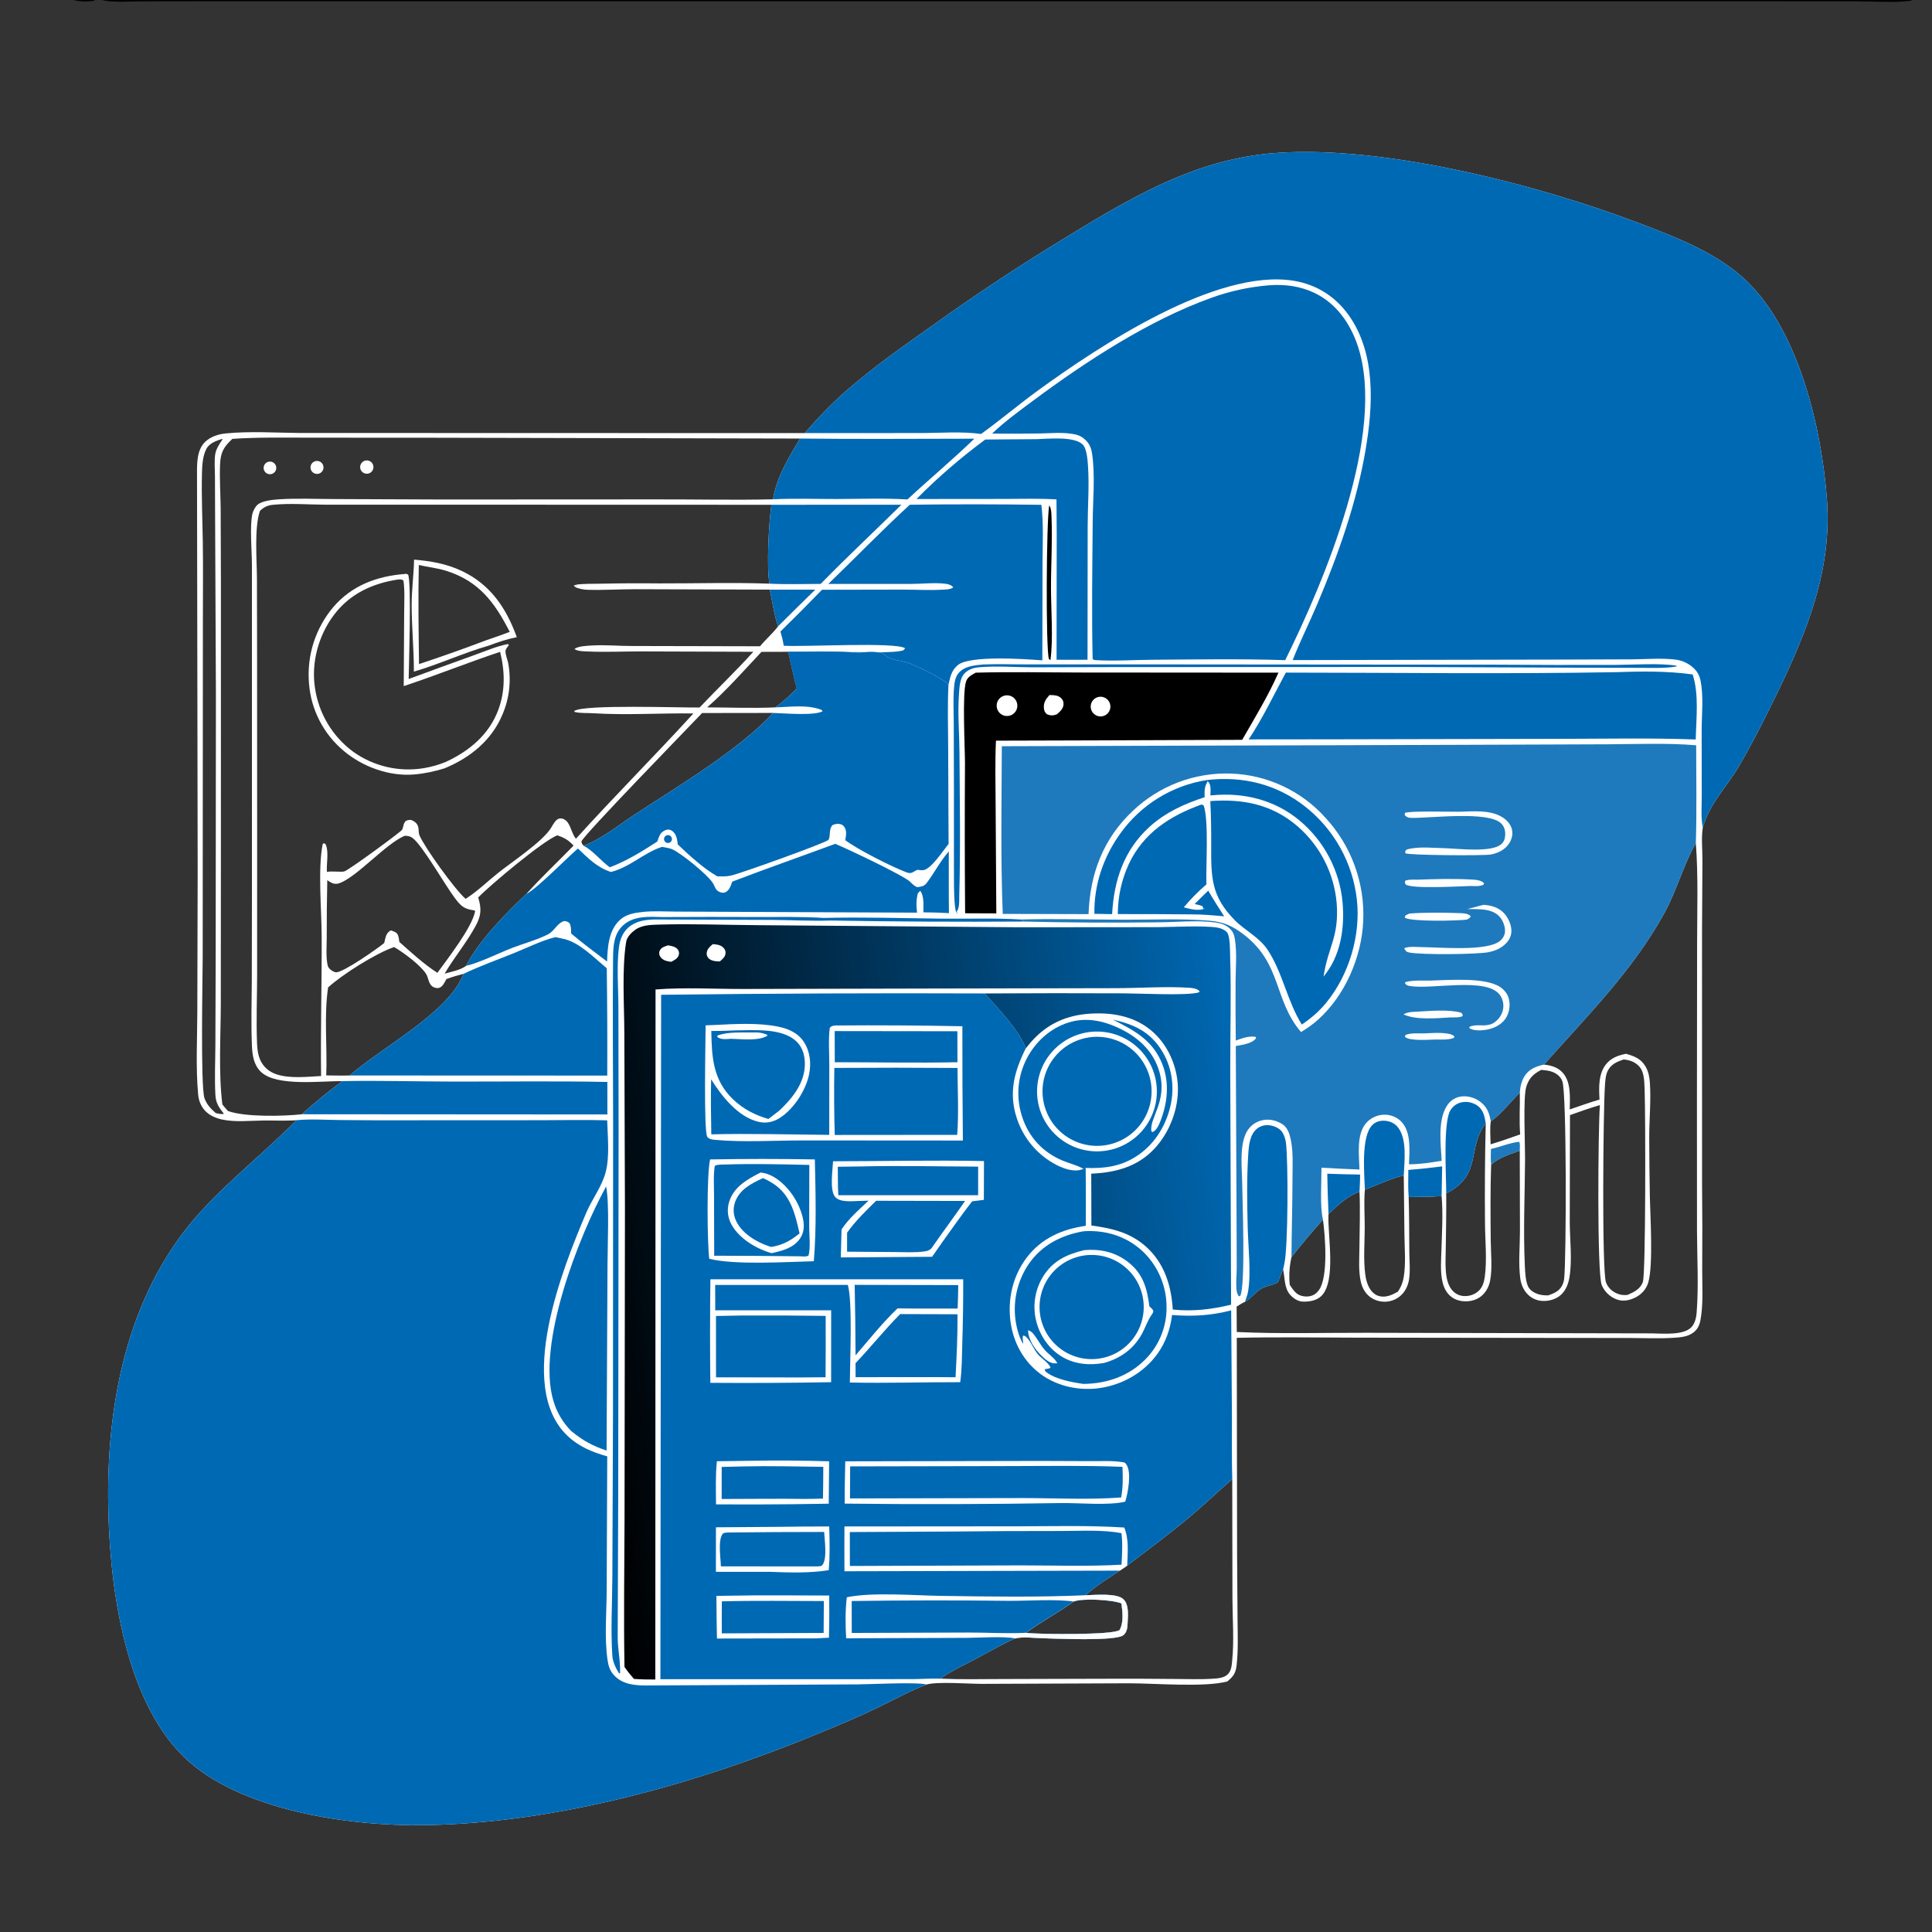 <?xml version="1.0" encoding="utf-8" ?>
<svg xmlns="http://www.w3.org/2000/svg" xmlns:xlink="http://www.w3.org/1999/xlink" width="1024" height="1024">
	<rect width="100%" height="100%" fill="#333333" stroke="none"/>
	<path fill="white" d="M426.52 229.554C433.537 221.473 440.797 213.823 448.885 206.8C463.842 193.814 480.208 182.456 496.351 171.01Q529.755 147.168 564.843 125.881C584.144 114.035 603.465 102.421 624.447 93.743C641.277 86.783 658.409 82.344 676.614 81.052C733.941 76.985 815.092 97.84 868.872 118.33C887.515 125.433 907.428 133.005 922.719 146.202C953.016 172.35 965.662 226.949 968.355 265.532C970.899 301.971 957.851 334.466 942.319 366.57C935.942 379.752 929.294 392.975 921.947 405.648C915.366 416.998 906.182 425.587 902.522 438.6C902.497 438.767 902.468 438.934 902.445 439.102C901.694 444.5 902.339 450.308 902.326 455.761L902.105 494L902.127 627.735Q902.369 650.398 902.202 673.061C902.185 680.952 902.729 689.361 901.671 697.185C901.163 700.943 900.631 703.994 897.402 706.364C894.509 708.489 890.937 708.797 887.473 709.034C879.654 709.568 871.721 709.172 863.886 709.157L822.049 709.118L718.744 708.988C697.662 708.946 676.603 708.587 655.521 709.079L655.685 823.756L655.916 857.891C655.982 866.134 656.352 874.524 655.423 882.729C655.118 885.43 654.397 887.486 652.442 889.44Q651.53 890.336 650.571 891.181C638.758 894.42 612.526 892.209 598.758 892.18L520.229 892.486C513.41 892.467 496.965 891.185 491.116 892.818C481.934 896.336 473.298 901.151 464.452 905.416C454.869 910.036 444.972 914.169 435.141 918.239C369.953 945.234 296.253 966.194 225.385 967.368C185.489 968.029 126.644 959.784 97.236 930.966C65.029 899.404 57.548 836.907 57.319 793.81C57.029 739.305 69.028 682.809 106.882 641.633C122.54 624.6 140.904 610.181 157.156 593.723C156.613 593.778 156.068 593.825 155.522 593.85C150.247 594.083 144.887 593.839 139.597 593.897C132.571 593.974 124.605 594.859 117.712 593.373C114.5 592.681 111.243 591.308 108.906 588.934C106.635 586.628 105.34 583.504 105.043 580.313C103.699 565.888 104.538 550.847 104.579 536.35L104.769 461.987L104.422 251.511C104.398 245.734 104.247 238.441 108.788 234.151C111.732 231.37 115.753 230.102 119.706 229.717C132.813 228.442 146.16 229.401 159.301 229.495L218.936 229.496L426.52 229.554ZM543.767 865.417Q544.464 865.507 545.164 865.572C551.645 866.189 590.12 866.691 593.396 863.956C595.673 859.934 594.973 854.255 594.369 849.832C589.581 847.886 573.933 846.976 569.01 848.839C560.848 854.732 551.896 859.422 543.767 865.417ZM173.268 462.124C176.064 461.568 180.924 462.348 182.508 461.856C185.103 461.049 212.537 440.875 213.094 439.821C214.029 438.055 213.555 436.532 215.214 435.013C216.661 434.524 217.504 434.283 218.966 435.064C220.391 435.825 221.326 436.86 221.701 438.461C222.026 439.849 221.779 441.409 222.333 442.738C225.008 449.143 241.208 471.624 246.77 476.399L247.385 476.007C253.148 472.279 258.279 467.279 263.63 462.965C270.806 457.181 287.669 446.118 292.181 438.616C293.098 437.092 294.521 434.244 296.439 433.859C297.794 433.588 298.83 433.99 299.886 434.843C302.483 436.943 302.912 441.761 305.252 444.554C325.615 422.042 347.074 400.54 367.529 378.139C349.786 377.907 331.937 379.148 314.246 378.027C311.002 377.821 307.753 378.12 304.572 377.349L304.356 376.828C309.565 373.26 360.71 375.143 370.78 374.997C380.19 365.09 390.117 355.594 399.273 345.463L339.328 345.264C330.185 345.262 320.892 345.708 311.774 345.304C309.684 345.212 306.179 345.253 304.5 344.002C306.194 342.436 311.535 342.246 313.861 342.113C320.976 341.706 328.174 342.43 335.3 342.392L402.839 342.538C405.809 338.906 409.624 335.668 412.393 331.968C410.303 325.782 409.397 318.901 407.981 312.514L337.191 312.289C328.656 312.282 319.913 312.847 311.421 312.604C309.175 312.54 307.097 312.053 305 311.281L305.171 311.293L305.143 309.952L304.05 310.441L305.123 311.245L305.36 309.886C309.501 309.306 313.983 309.48 318.171 309.372Q333.793 309.033 349.418 309.214C368.846 309.255 388.442 308.66 407.848 309.349C406.204 300.477 407.529 276.993 408.85 267.546L227.041 267.491L172.833 267.499C163.407 267.471 153.915 266.623 144.512 267.563C141.765 267.838 139.763 268.867 137.777 270.759C134.667 279.811 136.165 296.845 136.186 306.892L136.257 345.186L136.292 439.063L136.282 516.15C136.28 528.434 135.735 540.9 136.24 553.158C136.367 556.235 136.772 559.34 138.101 562.151C139.817 565.78 142.906 568.23 146.688 569.458C153.773 571.759 162.816 570.706 170.183 570.299C169.868 545.664 170.596 520.993 170.5 496.351C170.446 482.404 168.399 460.527 171.033 447.367L171.594 446.906C172.646 447.402 172.416 447.055 172.801 448.034C174.311 451.88 172.958 457.946 173.268 462.124ZM847.772 582.791C847.426 576.288 847.074 568.67 851.737 563.476C854.428 560.48 857.974 559.321 861.797 558.525C866.196 559.771 869.664 561.064 872.142 565.223C873.699 567.835 874.271 570.883 874.474 573.88C875.126 583.495 874.089 593.646 874.124 603.331Q874.169 618.948 874.459 634.562C874.694 645.187 876.288 670.591 873.616 679.738C872.637 683.086 870.238 685.868 867.171 687.493C863.911 689.22 860.362 690.004 856.83 688.701C853.328 687.41 850.301 684.522 848.931 681.036C846.393 674.581 847.05 597.568 847.977 585.717C842.618 587.308 837.382 589.137 832.125 591.034L832 647.624C832.032 657.099 833.365 667.577 831.862 676.89C831.301 680.363 830.016 683.788 827.393 686.235C824.877 688.583 821.105 689.672 817.707 689.534Q817.109 689.514 816.516 689.434Q815.923 689.354 815.341 689.214Q814.759 689.074 814.194 688.876Q813.63 688.678 813.088 688.423Q812.547 688.169 812.033 687.861Q811.52 687.553 811.041 687.194Q810.562 686.836 810.121 686.431Q809.681 686.026 809.284 685.578C807.386 683.472 806.234 680.719 805.829 677.927C804.683 670.027 805.583 660.864 805.608 652.833L805.511 609.906C800.091 611.867 794.795 613.422 790.33 617.229C789.869 630.617 789.998 644.081 790.115 657.477C790.175 664.352 791.068 671.957 789.802 678.736C789.276 681.547 787.973 684.22 785.929 686.243C783.451 688.693 780.1 689.772 776.662 689.732C773.183 689.693 769.979 688.521 767.651 685.869C765.657 683.596 764.685 680.682 764.208 677.743C763.427 672.933 763.839 667.657 763.982 662.789C764.262 653.244 764.887 643.49 764.088 633.958C758.273 634.369 752.446 634.375 746.62 634.441C746.915 644.108 746.893 653.8 746.966 663.472C747.002 668.163 747.549 673.529 746.826 678.125C746.39 680.893 745.275 683.561 743.405 685.671Q742.977 686.154 742.502 686.592Q742.026 687.029 741.509 687.416Q740.992 687.802 740.438 688.134Q739.884 688.466 739.3 688.74Q738.715 689.014 738.105 689.228Q737.496 689.441 736.868 689.591Q736.24 689.741 735.6 689.826Q734.959 689.911 734.314 689.931C730.896 690.045 727.512 688.86 725.05 686.459C722.994 684.454 721.783 681.852 721.192 679.068C719.978 673.348 720.466 667.201 720.519 661.387C720.609 651.493 720.974 641.527 720.575 631.643C714.058 633.939 709.051 638.789 704.133 643.449L704.104 644.128C703.688 655.097 708.263 678.909 700.413 686.837C697.904 689.372 693.783 690.046 690.328 689.871C687.862 689.747 685.322 688.026 683.741 686.197C680.633 682.601 681.027 677.2 680.09 672.796C679.097 675.023 678.217 677.257 677.374 679.544C677.202 679.643 677.031 679.745 676.857 679.842C674.139 681.357 670.991 681.541 668.422 683.024C665.236 684.863 663.162 688.271 659.9 689.983C658.373 690.589 656.857 691.697 655.433 692.538L655.517 705.984C678.305 707.051 701.492 706.343 724.319 706.403L875.342 706.715C881.166 706.774 892.278 707.916 896.498 703.409C898.376 701.404 899.059 698.346 899.263 695.693C900.347 681.561 899.513 666.924 899.44 652.75L899.41 584.026L899.5 499.204C899.516 481.809 900.147 464.242 898.826 446.894C898.742 447.04 898.656 447.184 898.573 447.33C892.29 458.376 888.7 472.008 882.146 483.962C865.473 514.372 841.154 538.562 818.34 564.257C822.323 564.692 826.002 565.746 828.628 568.971C832.768 574.057 832.069 581.892 831.997 588.031C837.234 586.244 842.46 584.342 847.772 582.791ZM816.896 567.038C812.67 569.272 810.415 571.379 808.958 576.019C807.197 581.629 808.355 606.505 808.314 614.034C808.214 632.891 807.3 652.106 808.199 670.926C808.354 674.16 808.529 679.139 810.011 682.019C811.084 684.106 813.354 685.359 815.521 686.011C817.195 686.515 818.906 686.593 820.64 686.564C823.79 685.452 826.463 684.343 828.03 681.214C828.62 680.035 828.927 678.815 829.062 677.508C830.183 666.605 830.415 579.45 828.08 573.095C827.181 570.649 825.17 569.032 822.799 568.118C820.956 567.408 818.848 567.244 816.896 567.038ZM409.786 377.872L372.128 377.927C364.832 385.618 309.51 442.398 308.14 446.006C308.343 447.085 308.569 447.467 309.335 448.249C318.899 444.691 327.628 437.458 336.126 431.906C358.945 416.997 391.608 397.543 409.786 377.872ZM787.47 595.45C777.203 608.585 786.006 622.555 766.519 632.537C766.641 641.927 766.399 651.353 766.302 660.745C766.248 665.998 765.847 671.523 766.678 676.714C767.075 679.195 767.974 681.811 769.61 683.759C771.152 685.594 773.184 686.698 775.574 686.91C778.464 687.165 781.456 686.246 783.62 684.293C785.752 682.368 786.573 679.584 786.957 676.816C788.208 667.788 787.134 657.534 787.082 648.384Q786.824 621.913 787.47 595.45ZM231.829 515.614C237.045 508.41 250.201 491.599 251.801 483.061L251.566 482.538L250.825 482.436C245.83 481.723 244.151 480.068 241.114 476.036C235.78 468.954 224.067 448.294 218.759 444.222C217.87 443.541 217.123 443.252 216.02 443.085C215.397 442.991 215.06 443.002 214.461 442.991C204.328 447.329 189.635 464.366 180.131 468.028C178.699 468.58 177.383 468.626 175.962 468.012C175.075 467.629 174.26 467.063 173.465 466.519Q173.141 481.628 173.173 496.741C173.175 501.355 172.698 506.694 173.568 511.213C173.773 512.278 174.063 512.872 174.83 513.613C175.597 514.355 177.198 515.389 178.266 515.345C182.351 515.178 199.886 502.914 203.653 499.798C204.206 497.516 204.442 494.877 206.545 493.483C206.742 493.352 206.955 493.247 207.16 493.129C208.478 493.605 210.078 493.98 210.764 495.314C211.336 496.426 211.495 498.03 211.665 499.261C218.158 504.98 224.52 510.934 231.829 515.614ZM740.949 684.591C742.541 682.135 743.489 679.927 743.976 677.027C745.167 669.947 744.493 662.249 744.391 655.083L744.017 622.999C736.928 624.737 730.213 627.964 723.415 630.586C722.809 637.239 723.361 644.059 723.336 650.748C723.306 658.812 722.569 667.475 723.617 675.485C723.951 678.038 724.586 680.552 725.894 682.792C727.05 684.771 728.824 686.446 731.104 686.995C734.666 687.851 737.937 686.305 740.949 684.591ZM597.452 829.798C596.155 830.714 594.878 831.675 593.503 832.468C587.293 836.604 580.882 840.526 575.313 845.512C580.169 845.466 591.99 844.128 595.56 847.748C598.326 850.553 597.876 855.87 597.692 859.476C597.561 862.035 597.617 864.797 595.483 866.621C591.506 870.023 559.067 868.459 552.144 868.286C547.743 868.176 542.321 867.379 538.048 868.4C530.895 871.548 524.102 875.565 517.203 879.231C510.881 882.59 504.291 885.45 498.515 889.732C509.168 890.209 519.937 889.947 530.602 889.926L584.115 889.778Q603.104 889.679 622.092 889.881C628.868 889.905 635.832 890.203 642.592 889.766C645.279 889.592 648.548 889.445 650.636 887.512C652.61 885.685 652.806 882.894 653.066 880.355C654.161 869.642 653.27 858.355 653.219 847.577L653.114 783.972C645.421 790.663 638.029 797.746 630.215 804.288C619.595 813.179 608.458 821.402 597.452 829.798ZM253.449 475.668C255.199 481.458 255.171 485.057 252.2 490.582C247.435 499.445 240.796 507.354 235.66 516.037C239.225 515.055 244.082 514.167 247.07 511.894C253.196 499.263 268.59 483.45 278.961 473.836C286.996 464.853 295.639 456.806 304.01 448.182C301.266 445.233 299.129 444.02 295.406 442.72C287.811 445.633 259.917 469.002 253.449 475.668ZM790.054 606.52C795.337 604.906 800.527 603.115 805.726 601.255C805.113 593.939 805.704 586.475 805.542 579.127C800.51 584.172 795.905 590.216 790.134 594.41C789.598 598.34 789.974 602.552 790.054 606.52ZM683.583 680.972C684.73 682.69 685.849 684.484 687.534 685.73C689.317 687.05 691.986 687.403 694.138 687.033C696.223 686.674 697.906 685.41 699.112 683.707C704.067 676.714 702.403 654.967 701.199 646.447Q692.505 656.1 684.506 666.337C683.412 671.227 683.092 675.989 683.583 680.972ZM422.313 364.894C420.576 358.495 419.259 351.926 417.771 345.463Q410.69 345.438 403.609 345.502C394.304 355.34 384.996 366.042 374.79 374.918C386.787 374.969 398.988 375.463 410.963 374.924C415.107 371.95 418.749 368.53 422.313 364.894ZM409.711 264.643C411.651 252.804 417.998 242.523 424.105 232.437L221.208 231.989L164.987 231.981C150.998 231.967 137.141 231.673 123.167 232.608C118.699 236.745 116.933 239.636 116.657 245.876C116.314 253.628 116.858 261.482 116.954 269.244L117.085 307.097L117.084 441.01L117.03 532.072C116.992 549.208 115.756 568.614 117.856 585.368C118.829 586.541 119.778 587.758 120.83 588.86C130.079 592.151 150.206 591.659 160.003 590.573C166.795 584.375 174.076 578.484 181.459 573.008C170.304 572.918 146.831 575.958 138.481 568.285C134.561 564.683 133.758 559.51 133.536 554.45C133.032 542.981 133.377 531.394 133.457 519.916L133.532 473.191L133.525 299.438C133.507 292.286 132.301 278.705 133.776 272.341C134.139 270.773 135.276 268.587 136.497 267.519C138.926 265.394 144.771 264.844 147.94 264.642C157.822 264.012 167.965 264.499 177.886 264.516L234.292 264.744L347.993 264.688C368.554 264.637 389.156 265.116 409.711 264.643ZM860.563 561.527C856.988 562.744 853.827 564.06 852.074 567.682C850.923 570.059 850.797 573.25 850.62 575.867C849.753 588.732 848.965 673.413 851.2 679.654C852.205 682.457 854.483 684.545 857.204 685.652C859.052 686.404 860.609 686.533 862.575 686.347C865.929 684.89 869.366 683.282 870.725 679.585C872.355 675.153 872.121 589.413 871.722 579.228C871.585 575.752 871.71 570.467 870.18 567.284C868.916 564.652 866.426 562.9 863.681 562.098C862.662 561.801 861.613 561.655 860.563 561.527ZM117.825 232.601C114.688 233.612 111.05 234.802 109.387 237.918C107.436 241.575 107.146 246.579 107.045 250.658C106.742 262.943 107.307 275.302 107.493 287.586C107.695 300.984 107.535 314.406 107.535 327.806L107.429 507.14C107.421 517.7 106.2 575.818 108.391 582.11C109.516 585.344 111.825 587.776 114.376 589.97C115.884 590.264 117.167 590.672 118.692 590.355L118.355 589.928C115.829 586.693 114.396 584.5 114.167 580.378C113.676 571.577 114.11 562.599 114.157 553.784L114.313 507.103L114.432 367.654L114.019 275.914L113.928 252.213C113.916 248.508 113.508 244.269 114.091 240.619C114.495 238.091 116.382 235.089 117.843 233.026L117.825 232.601ZM236.598 518.928C235.687 520.581 234.615 523.16 232.554 523.64C231.494 523.887 229.883 523.442 229.026 522.759C227.105 521.228 227.075 518.164 225.829 516.187C222.89 511.527 213.714 504.704 208.88 501.964C199.326 505.177 181.43 516.487 173.896 523.358C171.654 538.663 173.521 554.58 172.914 569.999C177.059 570.036 181.216 570.141 185.36 570.026C202.168 555.137 238.082 536.635 245.632 516.154C242.581 516.986 239.554 517.792 236.598 518.928Z"/>
	<path fill="#0069B4" d="M157.156 593.723C164.601 593.007 172.41 593.552 179.903 593.638Q197.684 593.838 215.466 593.773L286.454 593.739C298.219 593.742 310.075 593.437 321.831 593.799C322.046 602.571 323.225 612.65 321.045 621.176C319.075 628.882 313.827 635.485 310.738 642.754C298.199 672.257 273.247 734.583 300.654 760.887C306.688 766.678 313.899 769.692 321.845 771.899L321.56 842.943C321.508 854.944 320.288 867.882 321.994 879.726C322.466 883.007 323.283 885.666 325.621 888.106C330.218 892.906 336.756 893.357 342.999 893.331L454.493 892.752C461.747 892.721 485.877 891.43 491.116 892.818C481.934 896.336 473.298 901.151 464.452 905.416C454.869 910.036 444.972 914.169 435.141 918.239C369.953 945.234 296.253 966.194 225.385 967.368C185.489 968.029 126.644 959.784 97.236 930.966C65.029 899.404 57.548 836.907 57.319 793.81C57.029 739.305 69.028 682.809 106.882 641.633C122.54 624.6 140.904 610.181 157.156 593.723Z"/>
	<path fill="#0069B4" d="M426.52 229.554C433.537 221.473 440.797 213.823 448.885 206.8C463.842 193.814 480.208 182.456 496.351 171.01Q529.755 147.168 564.843 125.881C584.144 114.035 603.465 102.421 624.447 93.743C641.277 86.783 658.409 82.344 676.614 81.052C733.941 76.985 815.092 97.84 868.872 118.33C887.515 125.433 907.428 133.005 922.719 146.202C953.016 172.35 965.662 226.949 968.355 265.532C970.899 301.971 957.851 334.466 942.319 366.57C935.942 379.752 929.294 392.975 921.947 405.648C915.366 416.998 906.182 425.587 902.522 438.6C901.414 433.417 901.976 427.319 901.956 421.994L901.912 386.833C901.961 378.359 903.022 368.742 901.258 360.468C900.775 358.205 899.881 356.39 898.279 354.708Q897.772 354.18 897.221 353.698Q896.671 353.216 896.081 352.783Q895.491 352.349 894.867 351.968Q894.242 351.587 893.587 351.261Q892.932 350.935 892.251 350.666Q891.571 350.397 890.87 350.187Q890.169 349.977 889.452 349.829Q888.736 349.68 888.009 349.593C880.635 348.714 872.926 349.381 865.5 349.459L828.905 349.582L685.153 349.861C689.057 339.869 693.969 330.154 698.153 320.258C709.275 293.956 718.958 266.756 723.773 238.522C727.783 215.009 729.346 187.281 714.74 166.917C707.678 157.071 697.632 150.74 685.654 148.803C644.551 142.157 582.532 183.481 550.492 206.707C540.134 214.216 530.376 222.531 519.999 230.016C509.658 228.556 498.222 229.524 487.742 229.519L426.52 229.554Z"/>
	<path fill="#0069B4" d="M350.411 527.261Q436.172 526.204 521.938 526.546C529.088 534.68 539.958 545.649 543.685 555.636C537.591 567.835 534.495 579.243 538.894 592.574Q539.219 593.583 539.594 594.574Q539.969 595.565 540.393 596.536Q540.816 597.508 541.287 598.457Q541.758 599.407 542.276 600.332Q542.793 601.257 543.356 602.155Q543.918 603.053 544.524 603.922Q545.131 604.791 545.779 605.629Q546.428 606.467 547.117 607.272Q547.806 608.077 548.535 608.847Q549.263 609.617 550.028 610.35Q550.794 611.083 551.595 611.777Q552.396 612.471 553.23 613.125Q554.064 613.779 554.929 614.39Q555.795 615.002 556.689 615.57Q557.584 616.138 558.506 616.661Q559.428 617.184 560.374 617.661C564.026 619.461 569.308 621.312 573.316 619.84C573.617 619.729 573.914 619.609 574.213 619.494L575.443 619.029Q575.581 634.365 575.505 649.701C562.96 651.497 551.887 656.31 544.089 666.669C536.718 676.459 533.93 688.842 535.651 700.911C537.207 711.831 542.641 721.711 551.572 728.302C560.64 734.993 572.592 737.365 583.644 735.592C595.449 733.697 606.561 727.22 613.543 717.454C617.891 711.374 620.315 704.366 621.207 696.973C632.326 697.834 641.738 697.302 652.546 694.521L652.948 750.711C653.006 761.779 652.788 772.913 653.114 783.972C645.421 790.663 638.029 797.746 630.215 804.288C619.595 813.179 608.458 821.402 597.452 829.798C596.155 830.714 594.878 831.675 593.503 832.468C587.293 836.604 580.882 840.526 575.313 845.512C580.169 845.466 591.99 844.128 595.56 847.748C598.326 850.553 597.876 855.87 597.692 859.476C597.561 862.035 597.617 864.797 595.483 866.621C591.506 870.023 559.067 868.459 552.144 868.286C547.743 868.176 542.321 867.379 538.048 868.4C530.895 871.548 524.102 875.565 517.203 879.231C510.881 882.59 504.291 885.45 498.515 889.732C493.879 889.577 489.195 889.909 484.552 889.944L454.302 890.007L350.024 890.006L350.411 527.261ZM543.767 865.417Q544.464 865.507 545.164 865.572C551.645 866.189 590.12 866.691 593.396 863.956C595.673 859.934 594.973 854.255 594.369 849.832C589.581 847.886 573.933 846.976 569.01 848.839C560.848 854.732 551.896 859.422 543.767 865.417Z"/>
	<path fill="white" d="M447.571 809.056L539.586 808.983C558.425 808.95 577.064 808.422 595.889 809.615C598.477 815.953 597.644 823.103 597.452 829.798C596.155 830.714 594.878 831.675 593.503 832.468L447.575 832.799C447.494 824.887 447.564 816.969 447.571 809.056Z"/>
	<path fill="#0069B4" d="M504.396 811.745Q533.216 811.419 562.037 811.453C572.482 811.49 584.137 810.635 594.395 812.623C595.112 818.19 594.692 823.736 594.447 829.322C576.658 830.314 558.576 829.683 540.753 829.68L450.445 829.996L450.424 812.023L504.396 811.745Z"/>
	<path fill="white" d="M448.827 846.587C462.271 843.789 484.297 845.622 498.427 845.838C524.002 846.229 549.759 846.632 575.313 845.512C580.169 845.466 591.99 844.128 595.56 847.748C598.326 850.553 597.876 855.87 597.692 859.476C597.561 862.035 597.617 864.797 595.483 866.621C591.506 870.023 559.067 868.459 552.144 868.286C547.743 868.176 542.321 867.379 538.048 868.4C531.96 867.136 519.028 868.09 512.32 868.101L448.481 868.332C448.089 860.967 447.953 853.942 448.827 846.587ZM543.767 865.417Q544.464 865.507 545.164 865.572C551.645 866.189 590.12 866.691 593.396 863.956C595.673 859.934 594.973 854.255 594.369 849.832C589.581 847.886 573.933 846.976 569.01 848.839C560.848 854.732 551.896 859.422 543.767 865.417Z"/>
	<path fill="#0069B4" d="M451.419 848.575Q493.094 847.975 534.771 848.474C545.058 848.52 559.319 847.449 569.01 848.839C560.848 854.732 551.896 859.422 543.767 865.417C533.811 865.923 523.544 865.276 513.555 865.273L451.445 865.491L451.419 848.575Z"/>
	<path fill="white" d="M379.491 543.224C389.886 542.69 401.928 542.052 412.164 544.082C417.81 545.201 423.064 547.442 426.232 552.494C429.46 557.64 430.033 563.858 428.781 569.704C426.97 578.162 420.557 588.009 413.176 592.602C409.625 594.812 405.892 595.535 401.811 594.534C391.054 591.896 382.478 580.957 376.92 572.068C376.648 581.781 376.87 591.504 377.007 601.218C397.817 600.73 418.701 601.324 439.515 601.507L439.553 564.238C439.552 557.858 438.967 551.006 439.819 544.709C440.92 543.615 441.376 543.736 442.875 543.52Q476.476 543.248 510.072 543.932Q510.033 574.221 510.345 604.508L425.734 604.452C410.658 604.458 393.747 605.513 378.93 604.147C377.481 604.013 375.922 603.789 374.917 602.626C372.865 600.249 373.973 550.695 373.994 543.454L379.491 543.224Z"/>
	<path fill="#0069B4" d="M442.219 566.017Q474.859 565.799 507.499 566.038C507.533 577.731 508.219 589.866 507.331 601.501L442.431 601.555Q441.905 583.788 442.219 566.017Z"/>
	<path fill="#0069B4" d="M385.737 546.278C388.717 546.115 391.713 546.082 394.697 546.043C403.368 545.927 415.952 545.605 422.502 552.352C425.683 555.629 426.73 560.176 426.584 564.631C426.261 574.458 419.816 582.256 413.019 588.664L407.277 593.081C400.15 591.062 393.775 587.741 388.417 582.565C377.861 572.369 377.238 560.261 377.007 546.432Q381.374 546.46 385.737 546.278Z"/>
	<path fill="white" d="M399.413 547.219C402.024 547.11 404.174 547.387 406.59 548.42L406.72 548.963C402.106 551.854 392.934 550.712 387.542 550.576C385.065 550.703 382.055 551.232 380.098 549.521L380.335 548.834C386.009 546.727 393.439 547.362 399.413 547.219Z"/>
	<path fill="#0069B4" d="M442.397 546.498L507.427 546.579L507.472 562.999C485.834 563.455 464.095 563.007 442.448 562.993L442.397 546.498Z"/>
	<path fill="white" d="M376.527 678.046L510.519 678.055Q510.582 695.068 510.027 712.071C509.832 718.876 509.867 725.839 508.931 732.586C489.431 732.549 469.934 733.182 450.433 732.761C450.495 721.43 451.943 689.912 449.371 681.028L379.057 681.065L379.095 694.485L440.535 694.476L440.516 732.591Q408.506 733.168 376.492 732.928Q376.182 705.486 376.527 678.046Z"/>
	<path fill="#0069B4" d="M392.826 697.252Q415.224 697.131 437.62 697.444Q437.696 713.711 437.565 729.977L424.432 730.07L379.504 730.002L379.481 697.499L392.826 697.252Z"/>
	<path fill="#0069B4" d="M477.099 696.49L507.498 696.586C507.578 707.748 507.057 718.828 506.461 729.968C499.06 729.866 491.652 729.916 484.25 729.897L453.486 729.935L453.444 722.518C461.53 714.023 468.827 704.82 477.099 696.49Z"/>
	<path fill="#0069B4" d="M452.992 681.003L507.893 681.126C507.878 685.27 507.687 689.426 507.572 693.569L483.968 693.551L475.71 693.472C467.708 701.105 460.681 709.994 453.459 718.359Q453.399 699.679 452.992 681.003Z"/>
	<path fill="white" d="M448 774.522L551.467 774.329L578.423 774.428C583.84 774.454 589.564 774.131 594.922 774.956C596.209 775.154 596.417 775.268 597.148 776.452C599.786 780.725 597.862 791.261 596.403 795.905C587.655 798.064 572.078 796.53 562.516 796.654Q505.11 797.607 447.7 796.951C447.652 789.478 447.87 781.995 448 774.522Z"/>
	<path fill="#0069B4" d="M450.595 777.214L535.915 777.046C555.572 777.014 575.285 776.681 594.93 777.445C595.171 782.978 595.245 788.214 594.252 793.682C577.121 794.983 559.396 794.011 542.202 794.001L450.516 794.202L450.595 777.214Z"/>
	<path fill="white" d="M441.54 615.489C468.181 615.486 494.9 614.835 521.531 615.389L521.464 635.949L515.266 636.731C509.775 643.729 504.692 651.082 499.487 658.294L494.04 666.122L445.644 666.455L446.03 651.628C449.871 645.823 455.318 641.123 460.359 636.379L455.043 636.544C451.497 636.639 445.137 637.384 442.615 634.372C439.639 630.817 441.348 619.947 441.54 615.489Z"/>
	<path fill="#0069B4" d="M464.374 636.437L511.507 636.532C505.672 645.001 499.487 653.255 493.622 661.716C492.428 662.794 491.643 663.033 490.047 663.269C484.97 664.017 479.4 663.642 474.273 663.613L448.965 663.42L448.979 653.346C453.407 647.079 458.923 641.793 464.374 636.437Z"/>
	<path fill="#0069B4" d="M456.491 618.237C477.111 617.745 497.814 618.258 518.443 618.332L518.432 633.499L506.75 633.49L444.309 633.477C444.058 628.468 444.108 623.425 444.051 618.41L456.491 618.237Z"/>
	<path fill="white" d="M376.364 614.527Q404.124 614.012 431.885 614.519C432.291 632.314 432.802 650.735 431.345 668.478C416.357 668.853 389.472 670.587 375.902 667.174C374.84 658.137 374.507 622.593 376.364 614.527Z"/>
	<path fill="#0069B4" d="M384.218 617.221C399.116 616.712 414.067 617.102 428.965 617.44L428.889 649.945C428.879 654.613 429.682 660.983 428.555 665.456C427.284 666.227 425.652 665.922 424.219 665.867Q401.379 665.583 378.537 665.562L378.457 634.122C378.467 628.861 378.055 623.123 378.833 617.935C380.315 617.09 382.522 617.278 384.218 617.221Z"/>
	<path fill="white" d="M403.115 621.46C405.63 621.715 407.883 622.486 410.066 623.774C417.618 628.229 423.502 636.959 425.484 645.429C426.367 649.205 426.328 653.055 424.087 656.366C420.633 661.472 414.654 662.944 409.021 664.208C401.044 662.005 391.916 656.584 387.785 649.172C385.693 645.418 385.172 641.239 386.43 637.119C388.91 628.992 396.073 625.062 403.115 621.46Z"/>
	<path fill="#0069B4" d="M404.409 624.423Q407.035 625.563 409.446 627.106C419.175 633.233 421.393 643.365 423.777 653.718C419.128 657.558 414.796 659.934 408.78 660.915C408.525 660.84 408.269 660.77 408.016 660.689C401.213 658.488 393.528 653.985 390.275 647.372C388.662 644.092 388.396 640.532 389.629 637.08C392.041 630.328 398.356 627.224 404.409 624.423Z"/>
	<path fill="white" d="M412.299 809.263Q425.901 809.047 439.504 809.056C439.734 816.829 439.923 824.465 439.253 832.227C428.805 833.862 418.373 833.478 407.851 833.098L379.441 833.11L379.464 809.5L412.299 809.263Z"/>
	<path fill="#0069B4" d="M385.43 812.263Q411.119 811.969 436.81 811.967C437.042 816.246 438.552 826.061 435.889 829.49C435.306 830.24 434.344 830.099 433.458 830.231L382.08 830.209C381.98 825.776 380.454 816.754 382.907 813.127C383.447 812.328 384.53 812.416 385.43 812.263Z"/>
	<path fill="white" d="M398.008 774.238Q418.738 773.871 439.46 774.528L439.252 796.989L421.125 797.255Q400.315 797.494 379.505 797.345C379.448 789.758 379.187 782.048 379.95 774.493L398.008 774.238Z"/>
	<path fill="#0069B4" d="M394.17 777.23C408.215 776.901 422.312 777.286 436.361 777.449C436.387 783.053 436.252 788.669 436.196 794.274C433.013 794.43 429.812 794.415 426.625 794.46C411.924 794.285 397.202 794.472 382.499 794.494L382.508 777.503L394.17 777.23Z"/>
	<path fill="white" d="M386.92 845.75C404.429 845.379 421.996 845.665 439.512 845.66Q439.627 856.841 439.373 868.019L432.74 868.365L379.995 868.453Q379.759 857.167 379.713 845.878L386.92 845.75Z"/>
	<path fill="#0069B4" d="M382.587 848.744C400.59 848.276 418.65 848.573 436.66 848.589L436.542 865.493L382.568 865.72Q382.512 857.232 382.587 848.744Z"/>
	<path fill="white" d="M214.341 304.231C215.432 304.132 215.304 304.001 216.339 304.607C218.122 309.37 216.723 352.01 216.601 359.892Q233.874 353.495 251.215 347.284C257.006 345.221 263.133 342.543 269.154 341.35L269.743 341.895C269.157 342.686 268.065 343.919 267.936 344.907C267.721 346.559 269.012 349.697 269.352 351.444Q269.667 353.138 269.857 354.851Q270.048 356.563 270.113 358.285Q270.178 360.007 270.118 361.729Q270.057 363.451 269.871 365.164Q269.685 366.877 269.375 368.572Q269.065 370.267 268.632 371.934Q268.199 373.602 267.646 375.234Q267.093 376.866 266.422 378.453C260.704 392.352 249.236 401.612 235.631 407.232C230.327 408.865 224.983 410.024 219.442 410.489C206.329 411.587 192.144 406.425 182.194 397.993Q181.2 397.164 180.249 396.286Q179.298 395.408 178.392 394.483Q177.486 393.559 176.627 392.59Q175.769 391.621 174.96 390.61Q174.151 389.6 173.393 388.55Q172.636 387.5 171.932 386.414Q171.228 385.328 170.58 384.208Q169.931 383.087 169.339 381.936Q168.747 380.785 168.214 379.605Q167.681 378.426 167.207 377.221Q166.733 376.016 166.321 374.79Q165.908 373.563 165.557 372.317Q165.206 371.071 164.918 369.809Q164.63 368.547 164.406 367.272Q164.182 365.997 164.021 364.712Q163.861 363.428 163.765 362.137Q163.652 360.783 163.605 359.425Q163.558 358.067 163.578 356.708Q163.598 355.349 163.684 353.993Q163.771 352.637 163.924 351.287Q164.076 349.937 164.295 348.596Q164.514 347.255 164.798 345.926Q165.082 344.597 165.431 343.284Q165.78 341.971 166.193 340.676Q166.606 339.381 167.082 338.109Q167.558 336.836 168.096 335.588Q168.634 334.34 169.232 333.12Q169.83 331.9 170.487 330.711Q171.145 329.521 171.859 328.366Q172.574 327.21 173.345 326.091Q174.116 324.972 174.94 323.892Q175.765 322.811 176.641 321.773C186.472 310.321 199.622 305.427 214.341 304.231ZM236.425 403.764C248.864 397.989 259.316 389.254 264.163 376.086C267.853 366.062 267.635 355.749 265.061 345.495C247.903 351.207 231.124 357.979 213.988 363.657L214.21 325.493C214.211 319.684 214.632 313.553 213.862 307.805C212.914 306.892 212.521 307.165 211.252 307.108C197.512 309.136 185.426 314.662 176.926 326.016C168.847 336.808 164.937 350.94 166.898 364.317Q167.073 365.581 167.311 366.834Q167.549 368.087 167.849 369.327Q168.15 370.567 168.511 371.79Q168.873 373.014 169.296 374.217Q169.718 375.421 170.2 376.602Q170.682 377.783 171.222 378.939Q171.762 380.095 172.359 381.222Q172.956 382.349 173.609 383.445Q174.262 384.541 174.968 385.604Q175.675 386.666 176.434 387.691Q177.193 388.717 178.001 389.703Q178.81 390.69 179.668 391.634Q180.525 392.579 181.428 393.48Q182.331 394.381 183.278 395.236Q184.225 396.09 185.214 396.897Q186.202 397.703 187.23 398.459Q188.236 399.177 189.277 399.845Q190.317 400.513 191.389 401.129Q192.461 401.745 193.562 402.307Q194.663 402.87 195.791 403.377Q196.918 403.885 198.069 404.337Q199.22 404.788 200.391 405.183Q201.563 405.577 202.753 405.914Q203.943 406.25 205.147 406.528Q206.352 406.805 207.569 407.023Q208.786 407.241 210.012 407.399Q211.239 407.557 212.471 407.655Q213.704 407.752 214.939 407.789Q216.175 407.826 217.411 407.802Q218.647 407.778 219.881 407.693Q221.114 407.608 222.342 407.463Q223.57 407.317 224.789 407.112Q227.784 406.611 230.703 405.771Q233.621 404.931 236.425 403.764Z"/>
	<path fill="white" d="M219.465 296.61C228.281 297.353 236.656 298.785 244.728 302.606C259.961 309.817 268.344 322.255 273.919 337.728C268.835 338.708 263.956 340.329 259.124 342.163C245.699 346.016 232.828 352.043 219.368 355.968C219.402 344.125 218.18 332.29 218.186 320.441C218.19 312.548 219.311 304.561 219.465 296.61ZM222.088 351.975Q239.785 346.122 257.22 339.528C261.54 338.011 265.901 336.562 270.166 334.896C262.217 319.377 253.957 308.095 236.641 302.593C231.766 301.044 226.893 300.603 221.972 299.466C221.601 317.021 221.87 334.426 222.088 351.975Z"/>
	<path fill="#0069B4" fill-opacity="0.882" d="M530.988 395.51L773.254 394.783L851.718 394.488C867.388 394.437 883.398 393.706 899.007 395.015C899.004 412.283 899.367 429.638 898.826 446.894C898.742 447.04 898.656 447.184 898.573 447.33C892.29 458.376 888.7 472.008 882.146 483.962C865.473 514.372 841.154 538.562 818.34 564.257C814.028 565.203 810.314 566.648 807.901 570.609C806.399 573.075 805.677 576.264 805.542 579.127C800.51 584.172 795.905 590.216 790.134 594.41C789.343 589.682 788.1 586.375 783.953 583.516C781.107 581.554 777.308 580.631 773.891 581.256C770.915 581.801 768.44 583.595 766.848 586.154C761.91 594.089 763.662 606.342 764.123 615.231C758.392 616.188 752.622 617.082 746.797 617.104C747.012 609.895 748.118 599.971 742.639 594.403C740.224 591.95 736.892 590.721 733.471 590.82Q732.811 590.841 732.156 590.929Q731.502 591.017 730.859 591.17Q730.217 591.323 729.593 591.54Q728.97 591.757 728.371 592.036Q727.773 592.315 727.205 592.653Q726.638 592.991 726.107 593.384Q725.576 593.777 725.088 594.222Q724.6 594.666 724.159 595.158C718.754 601.228 720.372 612.358 720.544 619.87Q710.472 619.484 700.41 618.907C700.435 626.36 699.507 639.631 701.199 646.447Q692.505 656.1 684.506 666.337C684.595 652.484 685.026 638.64 685.04 624.778C685.047 618.078 685.544 610.815 684.179 604.224C683.526 601.071 682.489 597.562 679.601 595.777C676.236 593.698 672.368 592.852 668.496 593.877C664.62 594.902 661.61 597.642 660.083 601.327C656.987 608.801 658.283 619.175 658.385 627.138C658.5 636.068 660.254 681.999 657.308 686.92L656.583 687.059C655.636 685.737 655.419 684.428 655.314 682.834C655.068 679.099 655.488 675.248 655.497 671.498L655.394 644.11L655.001 554.416Q656.643 554.156 658.272 553.826C660.756 553.312 664.323 552.413 665.805 550.168L665.351 549.506C661.623 549.019 658.456 550.302 654.994 551.5Q654.804 535.832 654.876 520.162C654.943 513.163 655.613 505.573 654.643 498.649C654.332 496.434 653.935 494.493 652.423 492.776C650.27 490.329 647.189 489.335 644.05 488.918C634.151 487.604 623.616 488.825 613.627 488.852Q578.062 489.295 542.505 488.442L541.078 487.346C559.309 486.847 577.67 487.432 595.917 487.466C610.814 487.494 626.111 486.777 640.939 487.981C648.519 488.596 653.343 490.777 659.307 495.394C679.527 511.046 674.939 529.732 689.544 546.998C692.746 545.095 695.775 542.985 698.553 540.494C712.892 527.636 721.684 507.343 722.537 488.228Q722.622 486.348 722.614 484.467Q722.606 482.585 722.504 480.706Q722.403 478.827 722.208 476.955Q722.013 475.084 721.726 473.224Q721.438 471.365 721.058 469.522Q720.679 467.679 720.208 465.857Q719.737 464.035 719.177 462.239Q718.616 460.443 717.967 458.676Q717.318 456.91 716.582 455.178Q715.846 453.447 715.025 451.754Q714.203 450.061 713.299 448.41Q712.395 446.76 711.41 445.157Q710.425 443.554 709.361 442.002Q708.298 440.449 707.158 438.952Q706.019 437.454 704.807 436.015Q703.594 434.576 702.312 433.199Q701.126 431.887 699.875 430.637Q698.624 429.386 697.312 428.199Q696.001 427.013 694.631 425.894Q693.262 424.774 691.838 423.725Q690.414 422.676 688.94 421.699Q687.465 420.722 685.943 419.82Q684.422 418.919 682.857 418.094Q681.292 417.27 679.688 416.525Q678.084 415.78 676.444 415.116Q674.805 414.453 673.134 413.872Q671.464 413.291 669.766 412.794Q668.068 412.298 666.348 411.887Q664.628 411.476 662.889 411.152Q661.15 410.828 659.397 410.591Q657.645 410.355 655.882 410.206Q654.12 410.057 652.352 409.997Q650.577 409.938 648.802 409.968Q647.026 409.997 645.255 410.113Q643.483 410.23 641.719 410.434Q639.955 410.638 638.204 410.929Q636.452 411.22 634.717 411.597Q632.982 411.974 631.267 412.436Q629.553 412.898 627.863 413.444Q626.174 413.991 624.513 414.619Q622.853 415.248 621.225 415.958Q619.598 416.669 618.007 417.458Q616.417 418.248 614.867 419.115Q613.318 419.982 611.813 420.924Q610.308 421.867 608.852 422.883Q607.395 423.898 605.991 424.985Q604.586 426.071 603.237 427.225Q601.888 428.38 600.597 429.599C584.689 444.491 577.735 463.048 576.949 484.505L531.477 484.38C530.317 454.79 530.87 425.117 530.988 395.51Z"/>
	<path fill="white" d="M773.358 430.24C780.554 430.094 789.235 429.136 795.711 432.812C798.33 434.299 800.646 436.607 801.36 439.62C801.973 442.207 801.303 444.809 799.882 447.009C797.688 450.406 793.948 452.233 790.061 452.92C786.128 453.616 746.467 453.314 744.919 452.252L744.751 451.292L745.529 450.297C751.765 448.421 760.136 449.511 766.625 449.594C773.233 449.835 790.182 451.897 795.513 447.588C797.17 446.248 797.693 444.584 797.783 442.505C797.885 440.165 797.317 438.051 795.599 436.388C788.696 429.709 757.995 433.697 748.142 433.497C746.463 433.463 745.697 433.232 744.534 432.03L744.654 430.841C747.25 429.717 768.835 430.296 773.358 430.24Z"/>
	<path fill="white" d="M786.275 479.572C786.344 479.573 786.413 479.571 786.482 479.576C790.72 479.883 794.68 481.102 797.531 484.425C799.689 486.94 801.323 490.832 801.046 494.188C800.801 497.154 798.968 499.617 796.66 501.382C794.441 503.079 791.871 504.098 789.147 504.645C782.873 505.905 752.841 506.154 746.752 504.811C745.131 504.453 745.098 503.942 744.244 502.587C746.807 501.46 750.825 501.959 753.595 501.987C763.492 502.086 787.688 504.304 794.783 498.887C796.382 497.666 797.49 495.966 797.666 493.933C797.899 491.239 796.585 487.766 794.752 485.801C790.518 481.262 783.413 481.949 777.726 481.818Q782.015 480.749 786.275 479.572Z"/>
	<path fill="white" d="M758.058 519.731C767.82 519.498 786.955 517.843 794.992 523.077C797.548 524.741 799.365 527.185 799.903 530.217C800.488 533.515 799.831 537.218 797.891 539.979C795.472 543.424 791.429 545.236 787.365 545.851C784.873 546.228 780.766 546.442 778.668 544.824L779.05 544.121C781.449 543.166 784.081 543.448 786.625 543.481C788.524 543.359 790.154 543.139 791.785 542.077C794.323 540.425 796.229 537.721 796.694 534.707C797.097 532.093 796.451 529.228 794.808 527.137C787.417 517.737 758.22 524.735 746.913 522.53C745.486 522.251 745.404 522.098 744.584 520.99L745.055 520.481C749.009 519.41 753.959 519.828 758.058 519.731Z"/>
	<path fill="white" d="M751.364 466.249C760.436 465.923 769.765 465.657 778.83 466.119C781.26 466.243 784.89 466.253 786.575 468.129L786.272 468.921C784.146 469.936 781.611 469.617 779.299 469.593C773.719 469.741 748.28 471.267 745.132 468.805C744.494 468.306 744.737 467.596 744.721 466.86C746.544 465.996 749.349 466.293 751.364 466.249Z"/>
	<path fill="white" d="M747.021 484.196C755.249 483.574 764.777 483.669 773.027 483.954C775.203 484.029 778.005 483.986 779.551 485.638C778.899 486.738 778.564 486.824 777.413 487.429C771.937 488.064 748.764 488.587 744.559 486.453L744.925 485.186L747.021 484.196Z"/>
	<path fill="white" d="M750.889 536.217C758.106 535.85 767.404 534.862 774.385 536.726C775.187 537.47 775.169 537.412 775.251 538.502C773.693 539.496 770.482 539.183 768.625 539.249C761.716 539.684 750.17 540.729 743.868 537.623C744.002 537.558 744.134 537.492 744.269 537.43C744.468 537.338 744.671 537.254 744.871 537.162C746.768 536.293 748.836 536.343 750.889 536.217Z"/>
	<path fill="white" d="M754.69 547.72C757.951 547.61 761.396 547.309 764.643 547.546C766.509 547.683 769.656 547.929 770.942 549.407L770.435 550.189C767.401 551.184 764.521 550.984 761.375 550.956C757.707 551.009 747.152 551.926 744.67 549.566L744.811 548.69C747.169 547.33 751.94 547.785 754.69 547.72Z"/>
	<path fill="#0069B4" d="M672.633 151.204C680.959 150.553 689.206 151.657 696.785 155.294C708.202 160.773 715.583 171.307 719.563 183.085C735.225 229.44 701.673 308.508 681.193 349.894C657.811 349.139 634.312 349.516 610.917 349.683C600.886 349.754 590.503 350.474 580.518 349.868C579.807 349.825 579.941 349.762 579.128 349.343C578.57 325.115 578.951 300.681 579.156 276.441C579.254 264.764 580.502 252.399 578.887 240.835C578.481 237.935 577.673 235.514 575.552 233.409C574.034 231.902 572.38 230.838 570.298 230.346C563.94 228.842 556.763 229.687 550.276 229.763Q538.051 229.926 525.826 229.812C532.511 223.416 540.351 217.737 547.767 212.223C575.57 191.551 608.927 169.786 641.68 157.98Q645.413 156.615 649.229 155.505Q653.045 154.395 656.927 153.545Q660.81 152.695 664.741 152.109Q668.672 151.523 672.633 151.204Z"/>
	<defs>
		<linearGradient id="gradient_0" gradientUnits="userSpaceOnUse" x1="307.471" y1="694.699" x2="669.807" y2="648.089">
			<stop offset="0" stop-color="black"/>
			<stop offset="1" stop-color="#0069B4"/>
		</linearGradient>
	</defs>
	<path fill="url(#gradient_0)" d="M330.99 883.504C330.518 857.309 330.952 831.11 331.018 804.912L331.23 640.476L330.916 548.083C330.883 532.97 329.537 513.682 331.878 499.217C332.294 496.644 334.62 494.285 336.669 492.824C340.41 490.157 345.288 490.179 349.708 490.048C367.065 489.533 384.557 490.28 401.928 490.361L540.384 491.477L613.255 491.413C621.828 491.396 637.741 490.394 645.498 491.69C647.011 491.943 649.552 493.013 650.458 494.312C652.077 496.634 651.91 504.226 652.002 507.039C652.654 527.133 651.994 547.374 652.062 567.488L652.5 691.51C642.026 694.037 632.382 695.188 621.594 694.089C620.848 681.417 617.105 669.402 607.397 660.741C598.955 653.208 589.368 651.044 578.464 649.541L578.383 622.063C591.226 621.536 603.039 618.41 612.028 608.664C620.018 600 624.79 587.516 624.288 575.707C623.839 565.141 619.192 554.325 611.316 547.177C602.051 538.769 590.136 536.524 577.965 537.25C565.279 538.008 554.923 542.658 546.505 552.243Q545.059 553.909 543.685 555.636C539.958 545.649 529.088 534.68 521.938 526.546Q558.835 526.32 595.732 526.49C603.83 526.52 629.097 527.82 635.348 526.005L635.846 525.458C634.365 523.804 632.185 523.676 630.056 523.53C618.069 522.713 603.424 523.766 590.97 523.75L492.491 523.946L394.405 524.175C378.925 524.232 362.853 523.221 347.451 524.448L347.334 890.173C343.532 890.199 339.787 890.142 335.994 889.863C334.193 887.801 332.534 885.771 330.99 883.504Z"/>
	<path fill="white" d="M377.764 500.427C379.497 500.504 381.669 500.758 383.034 501.953C383.998 502.797 384.61 503.739 384.558 505.067C384.476 507.169 382.962 508.329 381.511 509.587C379.462 509.543 376.676 509.39 375.303 507.59C374.796 506.924 374.506 506.153 374.555 505.324C374.69 503.003 376.147 501.87 377.764 500.427Z"/>
	<path fill="white" d="M354.126 501.052C355.897 501.343 358.287 501.774 359.353 503.408C360.038 504.457 360.076 505.542 359.577 506.678C358.89 508.242 357.129 509.036 355.715 509.795C354.998 509.685 354.279 509.573 353.571 509.411C351.952 509.038 350.296 508.042 349.63 506.433C349.195 505.38 349.332 504.28 349.968 503.343C350.902 501.968 352.635 501.52 354.126 501.052Z"/>
	<path fill="white" d="M193.452 244.168Q193.613 244.123 193.777 244.093Q193.941 244.063 194.108 244.049Q194.274 244.035 194.441 244.036Q194.608 244.038 194.774 244.055Q194.94 244.073 195.104 244.106Q195.267 244.139 195.427 244.187Q195.587 244.236 195.741 244.299Q195.896 244.362 196.044 244.44Q196.192 244.517 196.331 244.609Q196.471 244.7 196.602 244.804Q196.732 244.908 196.852 245.024Q196.973 245.14 197.081 245.267Q197.19 245.394 197.286 245.53Q197.382 245.667 197.465 245.812Q197.548 245.957 197.616 246.109Q197.685 246.261 197.739 246.419Q197.793 246.577 197.832 246.739Q197.871 246.902 197.894 247.067Q197.917 247.233 197.925 247.399Q197.932 247.566 197.924 247.733Q197.916 247.9 197.891 248.065Q197.867 248.23 197.828 248.393Q197.788 248.555 197.733 248.713Q197.679 248.87 197.609 249.022Q197.54 249.174 197.456 249.319Q197.373 249.463 197.276 249.599Q197.179 249.735 197.07 249.862Q196.961 249.988 196.84 250.103Q196.719 250.219 196.588 250.322Q196.457 250.426 196.317 250.516Q196.176 250.607 196.028 250.684Q195.88 250.76 195.725 250.823Q195.504 250.912 195.272 250.971Q195.041 251.03 194.803 251.057Q194.566 251.083 194.327 251.078Q194.088 251.073 193.853 251.035Q193.617 250.997 193.388 250.928Q193.16 250.859 192.942 250.76Q192.725 250.66 192.523 250.533Q192.322 250.405 192.139 250.251Q191.956 250.097 191.796 249.92Q191.636 249.743 191.501 249.546Q191.366 249.349 191.259 249.135Q191.152 248.922 191.075 248.696Q190.997 248.47 190.952 248.235Q190.906 248.001 190.892 247.762Q190.878 247.524 190.896 247.286Q190.915 247.048 190.965 246.814Q191.015 246.581 191.097 246.356Q191.178 246.132 191.289 245.92Q191.4 245.709 191.539 245.514Q191.678 245.32 191.841 245.146Q192.005 244.972 192.19 244.821Q192.376 244.671 192.58 244.547Q192.784 244.423 193.003 244.328Q193.222 244.233 193.452 244.168Z"/>
	<path fill="white" d="M166.401 244.716Q166.549 244.637 166.704 244.573Q166.859 244.509 167.02 244.46Q167.18 244.411 167.345 244.378Q167.509 244.345 167.676 244.328Q167.843 244.312 168.011 244.311Q168.179 244.311 168.346 244.327Q168.513 244.343 168.677 244.375Q168.842 244.407 169.003 244.455Q169.164 244.503 169.319 244.567Q169.474 244.63 169.623 244.709Q169.771 244.787 169.911 244.879Q170.051 244.972 170.182 245.077Q170.312 245.183 170.431 245.301Q170.551 245.418 170.658 245.547Q170.766 245.676 170.86 245.815Q170.955 245.954 171.035 246.101Q171.115 246.248 171.181 246.403Q171.247 246.557 171.297 246.717Q171.347 246.877 171.382 247.041Q171.416 247.206 171.435 247.372Q171.453 247.539 171.455 247.707Q171.457 247.875 171.443 248.042Q171.428 248.209 171.398 248.374Q171.367 248.539 171.321 248.7Q171.274 248.861 171.212 249.017Q171.15 249.173 171.074 249.322Q170.997 249.471 170.906 249.612Q170.815 249.753 170.71 249.885Q170.606 250.016 170.489 250.137Q170.373 250.257 170.245 250.366Q170.117 250.475 169.979 250.57Q169.841 250.666 169.695 250.748Q169.547 250.831 169.391 250.899Q169.235 250.966 169.074 251.019Q168.912 251.071 168.746 251.107Q168.58 251.143 168.411 251.162Q168.242 251.181 168.073 251.184Q167.903 251.187 167.733 251.172Q167.564 251.158 167.397 251.128Q167.23 251.097 167.067 251.05Q166.904 251.003 166.746 250.94Q166.588 250.877 166.437 250.799Q166.287 250.721 166.144 250.628Q166.002 250.535 165.869 250.429Q165.737 250.323 165.615 250.204Q165.494 250.085 165.385 249.955Q165.276 249.825 165.18 249.684Q165.084 249.544 165.003 249.395Q164.922 249.246 164.855 249.09Q164.789 248.933 164.738 248.771Q164.688 248.609 164.653 248.443Q164.619 248.276 164.601 248.107Q164.584 247.938 164.583 247.768Q164.582 247.599 164.597 247.429Q164.613 247.26 164.645 247.094Q164.678 246.927 164.726 246.764Q164.775 246.601 164.839 246.444Q164.904 246.287 164.983 246.137Q165.063 245.987 165.157 245.845Q165.251 245.704 165.359 245.572Q165.466 245.441 165.586 245.321Q165.706 245.2 165.837 245.093Q165.969 244.985 166.11 244.89Q166.251 244.796 166.401 244.716Z"/>
	<path fill="white" d="M142.155 244.777Q142.309 244.733 142.467 244.703Q142.625 244.674 142.785 244.66Q142.945 244.646 143.106 244.647Q143.267 244.649 143.426 244.665Q143.586 244.682 143.743 244.714Q143.901 244.746 144.055 244.793Q144.208 244.839 144.357 244.901Q144.505 244.962 144.647 245.037Q144.789 245.112 144.923 245.201Q145.057 245.289 145.182 245.39Q145.307 245.491 145.422 245.603Q145.537 245.716 145.64 245.838Q145.744 245.961 145.835 246.093Q145.927 246.226 146.005 246.366Q146.083 246.506 146.147 246.653Q146.212 246.8 146.262 246.953Q146.312 247.106 146.347 247.262Q146.383 247.419 146.403 247.578Q146.423 247.738 146.427 247.898Q146.432 248.059 146.422 248.219Q146.411 248.379 146.385 248.538Q146.359 248.696 146.318 248.852Q146.277 249.007 146.222 249.158Q146.166 249.308 146.096 249.453Q146.027 249.598 145.943 249.735Q145.86 249.872 145.764 250.001Q145.668 250.13 145.56 250.249Q145.452 250.368 145.333 250.476Q145.214 250.584 145.086 250.68Q144.957 250.776 144.82 250.86Q144.683 250.943 144.538 251.013Q144.394 251.083 144.243 251.139Q144.032 251.217 143.813 251.266Q143.593 251.316 143.369 251.335Q143.145 251.355 142.921 251.344Q142.696 251.333 142.475 251.293Q142.254 251.252 142.04 251.183Q141.826 251.113 141.623 251.015Q141.421 250.918 141.233 250.794Q141.045 250.67 140.876 250.522Q140.707 250.374 140.558 250.205Q140.41 250.036 140.286 249.848Q140.162 249.661 140.064 249.458Q139.966 249.256 139.896 249.042Q139.826 248.828 139.785 248.607Q139.744 248.386 139.733 248.161Q139.722 247.937 139.741 247.713Q139.76 247.489 139.809 247.269Q139.858 247.049 139.936 246.839Q140.013 246.628 140.119 246.429Q140.224 246.23 140.355 246.047Q140.486 245.865 140.64 245.701Q140.794 245.537 140.969 245.395Q141.143 245.254 141.335 245.137Q141.527 245.02 141.733 244.929Q141.939 244.839 142.155 244.777Z"/>
	<path fill="#0069B4" d="M417.771 345.463C428.551 345.495 439.511 345.144 450.266 345.636L453.475 346.082C457.955 345.529 463.246 345.292 467.703 346.022C468.396 346.585 469.052 347.142 469.715 347.74C471.9 349.71 478.867 350.396 481.908 351.498C485.247 352.708 501.723 360.67 502.708 362.881C502.159 373.639 502.497 384.53 502.541 395.303L502.772 447.354C499.958 450.63 493.672 460.512 489.463 461.19C488.481 461.348 487.238 461.121 486.248 461.011C483.572 462.202 483.204 463.417 480.266 462.283C472.067 459.119 454.79 450.382 448.004 445.307C448.388 442.896 449.005 440.321 447.442 438.189C446.789 437.298 445.914 436.818 444.797 436.706C443.454 436.571 442.516 436.791 441.292 437.306C438.979 439.507 440.467 444.131 438.867 445.3C436.178 447.264 393.201 462.702 387.668 464.031C385.147 464.636 382.727 464.53 380.156 464.466C372.56 460.086 365.594 453.593 359.24 447.574C358.854 444.904 358.648 442.264 356.357 440.474C355.588 439.873 354.535 439.545 353.573 439.741C352.17 440.026 350.665 441.006 349.924 442.257C349.249 443.394 348.835 444.78 348.388 446.022C340.343 451.239 332.221 456.282 323.212 459.685C318.507 456.316 314.35 450.89 309.335 448.249C318.899 444.691 327.628 437.458 336.126 431.906C358.945 416.997 391.608 397.543 409.786 377.872C415.071 377.994 431.796 379.511 436.023 376.947L435.395 376.24C427.805 373.326 418.95 374.707 410.963 374.924C415.107 371.95 418.749 368.53 422.313 364.894C420.576 358.495 419.259 351.926 417.771 345.463Z"/>
	<path fill="#0069B4" fill-opacity="0.882" d="M417.771 345.463C428.551 345.495 439.511 345.144 450.266 345.636L453.475 346.082C452.723 347.445 452.424 347.65 451.095 348.452C447.424 350.669 443.092 352.129 439.237 354.052C433.246 357.042 427.718 360.966 422.313 364.894C420.576 358.495 419.259 351.926 417.771 345.463Z"/>
	<path fill="#0069B4" d="M482.205 267.521Q517.07 267.055 551.934 267.567C553.195 277.672 552.582 288.329 552.56 298.515L552.459 350C543.385 349.291 513.908 347.247 507.659 352.523C504.168 355.471 503.736 358.707 502.708 362.881C501.723 360.67 485.247 352.708 481.908 351.498C478.867 350.396 471.9 349.71 469.715 347.74C469.052 347.142 468.396 346.585 467.703 346.022C463.246 345.292 457.955 345.529 453.475 346.082L450.266 345.636C456.507 345.437 474.032 346.369 478.804 344.655L479.768 343.606C474.803 340.119 425.58 342.981 415.401 342.249C414.993 339.647 414.403 337.235 413.658 334.717Q424.816 323.792 435.686 312.579L478.469 312.496C485.315 312.494 492.297 312.939 499.119 312.558C500.969 312.455 503.849 312.525 505.229 311.292C504.352 310.129 502.722 309.611 501.311 309.43C495.513 308.683 488.726 309.486 482.816 309.491L439.011 309.503C453.434 295.586 467.454 281.065 482.205 267.521Z"/>
	<path fill="#0069B4" d="M856.223 356.266C869.658 355.794 883.796 355.602 897.129 357.468C900.589 367.812 899.01 381.078 898.775 391.949C875.071 391.058 851.22 391.576 827.5 391.6L705.625 391.851L661.818 391.896C669.213 380.806 675.168 368.217 681.526 356.497C739.722 356.514 798.041 357.314 856.223 356.266Z"/>
	<path d="M517.125 356.53C535.94 355.998 554.852 356.435 573.677 356.45L677.597 356.523C672.196 368.838 665.06 380.469 658.387 392.123L580.508 392.417L527.88 392.566C527.34 404.034 527.651 415.602 527.705 427.082L528.073 484.114L511.538 484.046Q511.208 444.22 511.458 404.394C511.446 396.218 509.927 367.312 512.045 361.163C512.893 358.701 515.027 357.752 517.125 356.53Z"/>
	<path fill="white" d="M532.112 368.781Q532.237 368.742 532.364 368.71Q532.491 368.677 532.619 368.65Q532.747 368.624 532.877 368.603Q533.006 368.583 533.136 368.569Q533.266 368.555 533.397 368.547Q533.528 368.539 533.659 368.537Q533.79 368.535 533.921 368.54Q534.052 368.544 534.182 368.555Q534.313 368.566 534.443 368.583Q534.572 368.6 534.701 368.623Q534.83 368.646 534.958 368.676Q535.085 368.705 535.211 368.74Q535.338 368.776 535.462 368.817Q535.586 368.858 535.708 368.906Q535.83 368.953 535.95 369.006Q536.07 369.059 536.187 369.118Q536.304 369.177 536.418 369.241Q536.532 369.305 536.643 369.375Q536.754 369.444 536.862 369.519Q536.969 369.594 537.073 369.674Q537.177 369.754 537.276 369.839Q537.376 369.923 537.472 370.013Q537.568 370.102 537.659 370.196Q537.75 370.29 537.837 370.388Q537.923 370.487 538.005 370.589Q538.087 370.691 538.164 370.797Q538.241 370.903 538.313 371.013Q538.385 371.122 538.451 371.235Q538.517 371.348 538.578 371.464Q538.639 371.58 538.695 371.698Q538.75 371.817 538.8 371.938Q538.849 372.06 538.893 372.183Q538.937 372.306 538.975 372.432Q539.012 372.557 539.044 372.684Q539.076 372.811 539.102 372.94Q539.127 373.068 539.147 373.198Q539.166 373.327 539.18 373.458Q539.193 373.588 539.2 373.719Q539.207 373.85 539.208 373.981Q539.208 374.112 539.203 374.242Q539.197 374.373 539.186 374.504Q539.174 374.634 539.156 374.764Q539.138 374.894 539.114 375.023Q539.09 375.151 539.059 375.279Q539.029 375.406 538.993 375.532Q538.957 375.658 538.914 375.782Q538.872 375.906 538.824 376.028Q538.776 376.149 538.722 376.269Q538.668 376.388 538.608 376.505Q538.549 376.621 538.483 376.735Q538.418 376.849 538.348 376.959Q538.277 377.07 538.202 377.177Q538.126 377.283 538.045 377.387Q537.965 377.49 537.879 377.589Q537.794 377.688 537.703 377.783Q537.613 377.878 537.519 377.969Q537.424 378.059 537.325 378.145Q537.226 378.231 537.124 378.313Q537.021 378.394 536.914 378.47Q536.807 378.546 536.697 378.617Q536.587 378.688 536.474 378.753Q536.361 378.819 536.244 378.879Q536.128 378.939 536.009 378.994Q535.89 379.048 535.768 379.097Q535.597 379.165 535.422 379.222Q535.247 379.279 535.069 379.324Q534.891 379.369 534.71 379.402Q534.529 379.435 534.346 379.456Q534.163 379.476 533.979 379.485Q533.796 379.493 533.612 379.489Q533.428 379.485 533.245 379.469Q533.061 379.452 532.88 379.424Q532.698 379.395 532.519 379.355Q532.339 379.314 532.163 379.261Q531.987 379.209 531.815 379.144Q531.642 379.08 531.475 379.004Q531.307 378.929 531.145 378.842Q530.983 378.755 530.827 378.658Q530.671 378.56 530.522 378.452Q530.373 378.344 530.231 378.227Q530.09 378.109 529.956 377.983Q529.823 377.856 529.698 377.721Q529.574 377.585 529.459 377.442Q529.344 377.298 529.238 377.147Q529.133 376.996 529.038 376.839Q528.944 376.681 528.859 376.518Q528.775 376.354 528.702 376.185Q528.63 376.016 528.568 375.843Q528.507 375.67 528.457 375.493Q528.407 375.315 528.37 375.135Q528.332 374.955 528.306 374.773Q528.281 374.591 528.268 374.408Q528.255 374.224 528.254 374.04Q528.253 373.856 528.264 373.673Q528.276 373.489 528.299 373.307Q528.323 373.124 528.359 372.944Q528.395 372.764 528.443 372.586Q528.491 372.408 528.551 372.234Q528.61 372.06 528.682 371.891Q528.753 371.721 528.835 371.557Q528.918 371.393 529.011 371.234Q529.104 371.076 529.208 370.924Q529.312 370.772 529.426 370.627Q529.539 370.483 529.663 370.346Q529.786 370.209 529.918 370.081Q530.05 369.953 530.19 369.834Q530.331 369.716 530.479 369.606Q530.627 369.497 530.782 369.398Q530.937 369.299 531.098 369.211Q531.259 369.122 531.426 369.045Q531.593 368.967 531.765 368.901Q531.936 368.835 532.112 368.781Z"/>
	<path fill="white" d="M556.232 368.391C558.366 368.438 560.838 368.401 562.45 370.064C563.454 371.101 563.757 371.964 563.682 373.401C563.564 375.648 561.739 377.209 560.195 378.594C558.249 379.324 556.764 379.387 554.85 378.526C553.838 377.509 553.437 376.883 553.291 375.424C552.986 372.367 554.326 370.574 556.232 368.391Z"/>
	<path fill="white" d="M581.111 369.771Q581.427 369.624 581.759 369.52Q582.091 369.416 582.434 369.357Q582.777 369.299 583.125 369.286Q583.473 369.273 583.82 369.307Q584.166 369.341 584.505 369.42Q584.844 369.5 585.169 369.623Q585.495 369.747 585.801 369.913Q586.107 370.079 586.388 370.284Q586.669 370.489 586.921 370.73Q587.172 370.97 587.389 371.242Q587.607 371.514 587.786 371.812Q587.965 372.111 588.103 372.43Q588.241 372.75 588.336 373.085Q588.43 373.42 588.479 373.764Q588.528 374.109 588.531 374.457Q588.533 374.805 588.49 375.15Q588.447 375.495 588.358 375.832Q588.269 376.168 588.136 376.49Q588.003 376.812 587.829 377.113Q587.654 377.414 587.441 377.69Q587.229 377.965 586.981 378.21Q586.734 378.454 586.456 378.664Q586.178 378.873 585.875 379.044Q585.571 379.215 585.248 379.344Q585.131 379.391 585.012 379.432Q584.893 379.472 584.773 379.508Q584.652 379.543 584.53 379.572Q584.407 379.601 584.284 379.625Q584.16 379.648 584.036 379.665Q583.911 379.683 583.786 379.694Q583.661 379.705 583.535 379.711Q583.41 379.716 583.284 379.715Q583.158 379.714 583.033 379.708Q582.907 379.701 582.782 379.688Q582.657 379.675 582.532 379.656Q582.408 379.637 582.285 379.612Q582.162 379.588 582.04 379.557Q581.918 379.526 581.797 379.49Q581.677 379.453 581.559 379.411Q581.44 379.368 581.324 379.32Q581.208 379.272 581.094 379.219Q580.98 379.165 580.869 379.106Q580.758 379.047 580.65 378.983Q580.542 378.919 580.437 378.849Q580.332 378.78 580.231 378.706Q580.13 378.631 580.032 378.552Q579.934 378.473 579.84 378.389Q579.747 378.305 579.657 378.217Q579.567 378.129 579.482 378.037Q579.397 377.944 579.316 377.848Q579.235 377.751 579.159 377.651Q579.083 377.551 579.012 377.447Q578.941 377.344 578.875 377.236Q578.809 377.129 578.748 377.019Q578.688 376.909 578.632 376.796Q578.577 376.683 578.527 376.568Q578.477 376.453 578.433 376.335Q578.389 376.217 578.35 376.098Q578.312 375.978 578.279 375.856Q578.246 375.735 578.219 375.612Q578.192 375.489 578.172 375.365Q578.151 375.241 578.136 375.117Q578.121 374.992 578.112 374.866Q578.103 374.741 578.1 374.615Q578.098 374.489 578.101 374.364Q578.104 374.238 578.113 374.113Q578.123 373.987 578.138 373.862Q578.153 373.738 578.175 373.614Q578.196 373.49 578.223 373.367Q578.251 373.244 578.284 373.123Q578.317 373.002 578.356 372.882Q578.395 372.763 578.439 372.645Q578.484 372.528 578.535 372.412Q578.585 372.297 578.641 372.184Q578.696 372.072 578.758 371.962Q578.819 371.852 578.885 371.745Q578.951 371.638 579.023 371.535Q579.094 371.431 579.171 371.331Q579.247 371.232 579.328 371.135Q579.409 371.039 579.495 370.947Q579.58 370.855 579.67 370.767Q579.76 370.679 579.854 370.596Q579.948 370.513 580.046 370.434Q580.144 370.355 580.246 370.281Q580.348 370.207 580.453 370.138Q580.558 370.069 580.666 370.005Q580.775 369.941 580.886 369.883Q580.997 369.824 581.111 369.771Z"/>
	<path fill="#0069B4" d="M388.105 467.284C406.204 460.346 424.504 453.998 442.671 447.248C449.174 449.879 478.811 463.983 482.309 467.286C483.474 468.386 484.662 469.804 486.249 470.219C488.204 469.95 489.839 469.747 491.113 468.062C495.397 462.4 497.928 457.056 502.882 451.25C502.903 462.156 502.818 473.074 502.958 483.978Q496.19 483.579 489.41 483.556C489.362 480.126 489.948 474.937 487.719 472.177L486.54 473.396L486.573 473.122C485.531 476.967 485.625 479.845 486.06 483.724L390.788 483.306L358.077 483.165C352.369 483.147 346.466 482.737 340.786 483.34C336.245 483.821 331.744 484.518 328.317 487.813C322.518 493.387 322.054 502.112 321.756 509.635C315.366 504.762 308.857 499.983 302.728 494.784C302.678 492.855 302.776 491.079 301.89 489.32C300.75 488.388 300.492 488.365 299.018 488.155C295.202 489.361 293.836 493.477 290.537 495.176C284.747 498.159 277.62 500.026 271.505 502.394C264.723 505.02 253.685 510.471 247.07 511.894C253.196 499.263 268.59 483.45 278.961 473.836C284.653 470.98 299.945 455.192 306.311 449.734C311.781 454.924 316.419 459.728 323.787 462.167C333.878 459.625 341.142 452.065 350.836 448.867C352.76 449.201 354.991 449.457 356.745 450.343C361.795 452.894 374.649 463.307 377.66 467.789C379.185 470.058 378.968 472.049 382.039 472.992C382.967 473.277 383.93 473.253 384.769 472.753C386.777 471.555 387.354 469.357 388.105 467.284Z"/>
	<path fill="#0069B4" d="M245.632 516.154C254.314 512.033 263.549 508.748 272.462 505.142C279.578 502.264 286.972 498.56 294.391 496.682L298.796 497.658C307.056 499.432 315.166 507.864 321.598 513.186Q321.986 541.631 321.852 570.079L185.36 570.026C202.168 555.137 238.082 536.635 245.632 516.154Z"/>
	<path fill="#0069B4" d="M639.678 413.432C658.686 411.225 676.716 415.606 691.885 427.6Q693.301 428.72 694.66 429.909Q696.018 431.098 697.317 432.352Q698.615 433.607 699.85 434.924Q701.085 436.241 702.253 437.618Q703.421 438.994 704.52 440.427Q705.619 441.859 706.646 443.344Q707.673 444.829 708.625 446.363Q709.577 447.897 710.452 449.476Q711.327 451.055 712.124 452.676Q712.92 454.296 713.635 455.954Q714.35 457.612 714.983 459.303Q715.615 460.994 716.163 462.714Q716.711 464.434 717.174 466.179Q717.636 467.924 718.012 469.69Q718.388 471.456 718.676 473.238Q718.964 475.021 719.164 476.815C721.276 495.761 715.05 516.545 703.037 531.336C699.3 535.937 694.892 539.744 689.976 543.028C682.213 530.555 679.858 515.503 671.866 503.423C667.466 496.772 659.771 493.162 654.274 487.543C642.01 475.009 641.887 465.025 641.958 448.572C641.993 440.546 641.893 432.605 641.49 424.589C658.871 423.314 674.281 426.341 687.774 437.982Q688.882 438.946 689.943 439.962Q691.004 440.979 692.014 442.045Q693.024 443.112 693.982 444.226Q694.94 445.339 695.843 446.498Q696.745 447.657 697.591 448.858Q698.437 450.059 699.224 451.3Q700.011 452.54 700.737 453.817Q701.463 455.094 702.127 456.405Q702.79 457.716 703.39 459.057Q703.99 460.398 704.524 461.766Q705.058 463.135 705.525 464.527Q705.993 465.92 706.392 467.334Q706.792 468.747 707.123 470.179Q707.454 471.61 707.716 473.055Q707.977 474.501 708.169 475.957Q708.36 477.414 708.481 478.878C709.79 496.757 703.833 501.969 701.496 517.608C710.522 506.837 712.762 492.166 711.61 478.485Q711.47 476.914 711.252 475.352Q711.035 473.79 710.742 472.24Q710.448 470.69 710.079 469.157Q709.709 467.624 709.265 466.11Q708.821 464.597 708.303 463.107Q707.785 461.617 707.195 460.155Q706.604 458.692 705.943 457.26Q705.281 455.828 704.551 454.431Q703.82 453.033 703.021 451.673Q702.222 450.313 701.358 448.994Q700.493 447.675 699.565 446.399Q698.637 445.124 697.647 443.896Q696.658 442.668 695.609 441.49Q694.56 440.312 693.455 439.187Q692.35 438.062 691.19 436.992Q690.031 435.922 688.821 434.911C675.637 423.932 659.213 419.889 642.321 421.538L641.55 421.615C641.582 419.421 642.037 416.255 640.525 414.475C640.406 414.336 640.262 414.219 640.131 414.091L639.678 413.432Z"/>
	<path fill="#0069B4" d="M573.965 652.65C574.792 652.552 575.59 652.522 576.422 652.502C587.549 652.232 598.108 655.903 606.161 663.735Q606.875 664.438 607.553 665.175Q608.232 665.912 608.873 666.682Q609.514 667.452 610.117 668.252Q610.719 669.053 611.282 669.882Q611.844 670.711 612.365 671.567Q612.886 672.422 613.364 673.303Q613.842 674.183 614.276 675.086Q614.711 675.989 615.1 676.912Q615.489 677.835 615.832 678.777Q616.175 679.718 616.472 680.675Q616.768 681.632 617.017 682.602Q617.266 683.573 617.467 684.554Q617.668 685.536 617.82 686.526Q617.972 687.516 618.076 688.513Q618.179 689.509 618.233 690.51Q618.287 691.51 618.292 692.512Q618.31 693.477 618.279 694.442Q618.249 695.407 618.17 696.369Q618.091 697.331 617.965 698.288Q617.839 699.245 617.665 700.195Q617.491 701.145 617.27 702.084Q617.049 703.024 616.782 703.952Q616.514 704.879 616.201 705.792Q615.887 706.706 615.529 707.602Q615.17 708.498 614.768 709.376Q614.365 710.253 613.919 711.109Q613.473 711.966 612.985 712.798Q612.497 713.631 611.969 714.439Q611.44 715.247 610.871 716.027Q610.303 716.807 609.696 717.558Q609.09 718.309 608.447 719.029Q607.803 719.749 607.125 720.436C598.277 729.408 586.585 733.419 574.175 733.495C568.225 732.661 559.728 731.098 554.833 727.449C553.989 726.819 553.904 726.769 553.747 725.701C554.861 725.56 555.774 725.502 556.779 724.964C556.369 722.873 552.057 719.917 550.481 718.212C547.894 715.414 546.764 711.494 544.14 708.879C543.423 708.165 543.29 707.95 542.253 707.922C541.686 709.227 542.457 710.788 542.211 712.261C540.392 709.027 539.257 705.499 538.593 701.858Q538.397 700.818 538.253 699.771Q538.109 698.723 538.016 697.669Q537.924 696.615 537.884 695.558Q537.845 694.501 537.857 693.444Q537.87 692.386 537.935 691.33Q538 690.274 538.117 689.223Q538.234 688.172 538.404 687.128Q538.573 686.084 538.794 685.049Q539.014 684.015 539.286 682.993Q539.558 681.97 539.88 680.963Q540.202 679.955 540.574 678.965Q540.945 677.975 541.365 677.004Q541.786 676.033 542.254 675.085Q542.721 674.136 543.236 673.212Q543.75 672.287 544.309 671.39Q544.869 670.492 545.472 669.623C552.321 659.884 562.455 654.732 573.965 652.65Z"/>
	<path fill="white" d="M574.684 662.593C583.203 661.882 591.075 663.584 597.909 668.912C605.932 675.168 607.943 682.818 609.213 692.438C610.129 693.21 610.776 693.694 611.287 694.807C611.196 695.543 611.058 695.923 610.618 696.525C608.193 699.841 607.098 703.675 605.101 707.233C600.702 715.072 593.808 719.959 585.239 722.383C577.597 723.775 569.734 723.175 562.927 719.133C556.214 715.147 551.358 708.279 549.37 700.772Q549.166 700.028 549 699.274Q548.835 698.52 548.707 697.759Q548.579 696.998 548.49 696.232Q548.4 695.465 548.35 694.695Q548.299 693.925 548.287 693.154Q548.276 692.382 548.303 691.611Q548.33 690.84 548.395 690.071Q548.461 689.302 548.566 688.537Q548.67 687.773 548.813 687.014Q548.955 686.256 549.136 685.506Q549.317 684.755 549.535 684.015Q549.753 683.275 550.008 682.547Q550.263 681.818 550.555 681.104Q550.846 680.39 551.174 679.691Q551.501 678.992 551.862 678.31Q552.224 677.628 552.62 676.966C557.817 668.321 565.275 664.866 574.684 662.593Z"/>
	<path fill="#0069B4" d="M576.529 665.218Q577.204 665.167 577.881 665.15Q578.558 665.133 579.235 665.148Q579.912 665.164 580.587 665.213Q581.262 665.262 581.934 665.344Q582.606 665.426 583.274 665.541Q583.941 665.656 584.602 665.803Q585.263 665.95 585.916 666.13Q586.568 666.31 587.212 666.521Q587.855 666.732 588.487 666.975Q589.119 667.218 589.739 667.491Q590.358 667.764 590.963 668.068Q591.569 668.371 592.158 668.704Q592.748 669.036 593.321 669.398Q593.894 669.759 594.448 670.148Q595.002 670.537 595.537 670.952Q596.071 671.368 596.585 671.809Q597.099 672.25 597.59 672.716Q598.081 673.182 598.549 673.671Q599.017 674.161 599.46 674.672Q599.904 675.184 600.321 675.717Q600.739 676.25 601.13 676.803Q601.521 677.355 601.885 677.926Q602.248 678.498 602.584 679.086Q602.919 679.674 603.225 680.278Q603.53 680.883 603.806 681.501Q604.082 682.119 604.327 682.75Q604.573 683.381 604.787 684.024Q605.001 684.666 605.183 685.318Q605.365 685.97 605.516 686.63Q605.666 687.291 605.783 687.958Q605.901 688.624 605.986 689.296Q606.07 689.968 606.122 690.643Q606.174 691.318 606.192 691.995Q606.211 692.672 606.196 693.349Q606.182 694.026 606.134 694.701Q606.086 695.376 606.005 696.049Q605.924 696.721 605.811 697.388Q605.697 698.056 605.551 698.717Q605.404 699.378 605.226 700.031Q605.047 700.684 604.837 701.328Q604.627 701.972 604.385 702.604Q604.144 703.237 603.871 703.857Q603.599 704.477 603.297 705.082Q602.994 705.688 602.663 706.278Q602.331 706.869 601.971 707.442Q601.61 708.015 601.223 708.57Q600.835 709.125 600.42 709.661Q600.005 710.196 599.565 710.71Q599.125 711.224 598.66 711.717Q598.195 712.209 597.706 712.677Q597.217 713.146 596.706 713.59Q596.195 714.035 595.663 714.453Q595.131 714.872 594.579 715.264Q594.027 715.656 593.456 716.02Q592.886 716.385 592.298 716.721Q591.71 717.057 591.107 717.364Q590.503 717.671 589.885 717.948Q589.267 718.225 588.637 718.471Q588.006 718.718 587.364 718.933Q586.722 719.148 586.07 719.331Q585.419 719.515 584.759 719.666Q584.099 719.817 583.432 719.936Q582.765 720.054 582.094 720.14Q581.422 720.226 580.747 720.279Q580.07 720.332 579.392 720.352Q578.714 720.371 578.036 720.358Q577.357 720.344 576.68 720.297Q576.003 720.25 575.33 720.17Q574.656 720.09 573.987 719.977Q573.318 719.863 572.655 719.717Q571.992 719.572 571.338 719.393Q570.683 719.215 570.038 719.005Q569.393 718.795 568.758 718.553Q568.124 718.311 567.503 718.039Q566.882 717.766 566.274 717.464Q565.667 717.161 565.075 716.829Q564.484 716.497 563.909 716.136Q563.334 715.775 562.778 715.386Q562.222 714.998 561.685 714.582Q561.149 714.167 560.633 713.726Q560.118 713.284 559.625 712.818Q559.132 712.352 558.662 711.862Q558.192 711.372 557.747 710.86Q557.302 710.348 556.883 709.815Q556.464 709.281 556.071 708.728Q555.679 708.174 555.314 707.602Q554.949 707.03 554.612 706.441Q554.276 705.852 553.969 705.246Q553.662 704.641 553.385 704.022Q553.108 703.402 552.862 702.77Q552.616 702.138 552.401 701.494Q552.186 700.85 552.003 700.197Q551.82 699.544 551.669 698.882Q551.519 698.22 551.401 697.552Q551.283 696.884 551.198 696.211Q551.113 695.538 551.061 694.861Q551.009 694.184 550.991 693.506Q550.972 692.828 550.987 692.15Q551.002 691.471 551.05 690.794Q551.098 690.117 551.179 689.444Q551.26 688.77 551.375 688.101Q551.489 687.432 551.636 686.77Q551.783 686.108 551.962 685.453Q552.142 684.799 552.353 684.154Q552.564 683.509 552.807 682.875Q553.05 682.242 553.323 681.621Q553.597 681 553.901 680.393Q554.204 679.786 554.538 679.195Q554.871 678.604 555.232 678.03Q555.594 677.456 555.984 676.9Q556.373 676.345 556.79 675.809Q557.206 675.273 557.648 674.759Q558.091 674.244 558.557 673.752Q559.024 673.259 559.515 672.79Q560.005 672.322 560.518 671.878Q561.031 671.433 561.566 671.015Q562.1 670.597 562.654 670.205Q563.208 669.813 563.781 669.449Q564.353 669.085 564.943 668.75Q565.533 668.414 566.139 668.108Q566.744 667.802 567.364 667.526Q567.984 667.251 568.617 667.005Q569.25 666.76 569.894 666.547Q570.538 666.333 571.191 666.151Q571.845 665.969 572.507 665.82Q573.169 665.67 573.837 665.553Q574.506 665.436 575.179 665.353Q575.852 665.269 576.529 665.218Z"/>
	<path fill="white" d="M544.91 705.046C545.882 705.41 546.674 705.791 547.368 706.583C549.645 709.183 551.227 712.514 553.495 715.228C555.66 717.818 558.841 719.584 560.437 722.551C560.113 722.573 559.789 722.603 559.464 722.619C556.554 722.76 554.131 720.622 552.16 718.707C548.608 715.256 544.948 710.119 544.91 705.046Z"/>
	<path fill="#0069B4" d="M574.213 619.494C573.971 619.363 573.73 619.229 573.486 619.101C570.301 617.425 566.545 616.551 563.205 615.15C552.652 610.723 545.218 602.703 541.705 591.761Q541.398 590.822 541.138 589.869Q540.877 588.916 540.665 587.952Q540.452 586.987 540.288 586.013Q540.123 585.039 540.007 584.058Q539.891 583.077 539.824 582.092Q539.757 581.106 539.739 580.118Q539.721 579.131 539.752 578.143Q539.783 577.156 539.863 576.172Q539.942 575.187 540.071 574.208Q540.2 573.228 540.377 572.256Q540.554 571.285 540.779 570.323Q541.004 569.361 541.277 568.411Q541.549 567.462 541.869 566.527Q542.188 565.592 542.553 564.675Q542.919 563.757 543.329 562.859Q543.739 561.96 544.194 561.083C548.791 552.185 556.643 545.014 566.258 541.974C576.566 538.715 586.668 541.432 595.935 546.399C604.687 551.089 611.536 558.101 614.407 567.764C619.112 583.602 608.961 592.622 610.285 599.699L610.919 600.027C613.36 598.926 614.616 595.378 615.504 592.98C619.202 582.991 619.812 571.985 615.267 562.162C609.942 550.657 600.581 545.871 589.82 540.434C600.724 542.81 609.242 546.67 615.464 556.363C621.132 565.195 622.702 575.907 620.385 586.08C617.857 597.182 611.45 607.2 601.689 613.251C593.407 618.385 584.991 619.379 575.443 619.029L574.213 619.494Z"/>
	<path fill="white" d="M580.429 546.757Q581.209 546.733 581.99 546.747Q582.77 546.761 583.549 546.814Q584.328 546.867 585.103 546.957Q585.878 547.048 586.648 547.177Q587.418 547.306 588.18 547.472Q588.943 547.639 589.697 547.842Q590.45 548.046 591.193 548.286Q591.935 548.527 592.665 548.804Q593.395 549.08 594.11 549.392Q594.826 549.705 595.525 550.052Q596.224 550.399 596.905 550.78Q597.587 551.161 598.248 551.574Q598.91 551.988 599.551 552.434Q600.191 552.88 600.809 553.357Q601.427 553.834 602.021 554.341Q602.615 554.847 603.183 555.383Q603.751 555.918 604.292 556.48Q604.833 557.043 605.346 557.631Q605.859 558.22 606.342 558.833Q606.826 559.445 607.278 560.081Q607.731 560.717 608.152 561.375Q608.573 562.032 608.961 562.709Q609.349 563.387 609.703 564.082Q610.057 564.778 610.377 565.49Q610.697 566.202 610.981 566.929Q611.265 567.656 611.513 568.396Q611.762 569.136 611.973 569.887Q612.185 570.638 612.359 571.399Q612.534 572.16 612.671 572.928Q612.807 573.697 612.906 574.471Q613.005 575.245 613.066 576.024Q613.127 576.802 613.149 577.582Q613.171 578.362 613.155 579.143Q613.14 579.923 613.085 580.702Q613.031 581.48 612.938 582.255Q612.846 583.031 612.716 583.8Q612.585 584.57 612.417 585.332Q612.249 586.094 612.044 586.847Q611.838 587.6 611.596 588.342Q611.354 589.084 611.076 589.814Q610.797 590.543 610.484 591.258Q610.17 591.972 609.821 592.671Q609.473 593.369 609.09 594.05Q608.708 594.73 608.293 595.391Q607.877 596.052 607.43 596.692Q606.983 597.331 606.504 597.948Q606.026 598.565 605.518 599.158Q605.01 599.75 604.474 600.317Q603.937 600.884 603.373 601.424Q602.81 601.964 602.22 602.476Q601.631 602.987 601.017 603.469Q600.403 603.951 599.766 604.403Q599.129 604.854 598.471 605.273Q597.812 605.693 597.134 606.079Q596.456 606.466 595.76 606.818Q595.063 607.171 594.351 607.489Q593.638 607.807 592.91 608.09Q592.183 608.373 591.442 608.62Q590.702 608.866 589.95 609.076Q589.198 609.286 588.437 609.459Q587.675 609.632 586.907 609.767Q586.138 609.902 585.363 609.999Q584.589 610.096 583.811 610.155Q583.032 610.214 582.252 610.235Q581.474 610.256 580.696 610.238Q579.917 610.221 579.141 610.165Q578.365 610.109 577.592 610.016Q576.819 609.922 576.052 609.791Q575.285 609.659 574.525 609.491Q573.765 609.322 573.014 609.116Q572.264 608.91 571.524 608.668Q570.784 608.426 570.057 608.147Q569.331 607.869 568.618 607.555Q567.906 607.242 567.209 606.894Q566.513 606.545 565.835 606.164Q565.157 605.782 564.498 605.367Q563.839 604.953 563.201 604.506Q562.564 604.06 561.949 603.583Q561.334 603.106 560.743 602.599Q560.152 602.093 559.587 601.558Q559.021 601.023 558.483 600.461Q557.944 599.899 557.434 599.311Q556.924 598.723 556.443 598.111Q555.962 597.499 555.511 596.864Q555.061 596.229 554.642 595.573Q554.224 594.917 553.838 594.241Q553.452 593.565 553.099 592.871Q552.747 592.177 552.429 591.467Q552.111 590.756 551.828 590.031Q551.545 589.306 551.298 588.568Q551.051 587.829 550.841 587.08Q550.63 586.331 550.457 585.572Q550.283 584.813 550.147 584.047Q550.011 583.28 549.913 582.508Q549.814 581.736 549.754 580.96Q549.693 580.184 549.671 579.406Q549.649 578.628 549.664 577.85Q549.68 577.071 549.734 576.295Q549.788 575.518 549.88 574.745Q549.972 573.972 550.102 573.205Q550.231 572.437 550.398 571.677Q550.565 570.917 550.77 570.166Q550.974 569.415 551.214 568.674Q551.455 567.934 551.732 567.207Q552.009 566.479 552.321 565.766Q552.633 565.053 552.979 564.356Q553.326 563.659 553.706 562.98Q554.086 562.301 554.5 561.641Q554.913 560.981 555.358 560.343Q555.803 559.704 556.278 559.088Q556.754 558.472 557.259 557.88Q557.765 557.288 558.299 556.721Q558.832 556.155 559.393 555.615Q559.954 555.075 560.541 554.563Q561.127 554.052 561.738 553.57Q562.349 553.087 562.983 552.636Q563.617 552.184 564.272 551.764Q564.928 551.344 565.603 550.956Q566.278 550.569 566.971 550.215Q567.664 549.861 568.374 549.541Q569.084 549.222 569.809 548.937Q570.533 548.653 571.271 548.404Q572.008 548.156 572.757 547.944Q573.506 547.731 574.265 547.556Q575.023 547.381 575.789 547.243Q576.555 547.105 577.327 547.005Q578.099 546.905 578.875 546.843Q579.651 546.781 580.429 546.757Z"/>
	<path fill="#0069B4" d="M578.191 549.709Q578.896 549.629 579.604 549.583Q580.312 549.538 581.021 549.527Q581.73 549.516 582.439 549.54Q583.148 549.564 583.855 549.623Q584.562 549.682 585.266 549.775Q585.969 549.868 586.667 549.996Q587.364 550.124 588.055 550.286Q588.746 550.448 589.428 550.643Q590.109 550.839 590.781 551.067Q591.453 551.296 592.112 551.557Q592.771 551.819 593.417 552.112Q594.063 552.406 594.694 552.73Q595.325 553.055 595.939 553.411Q596.553 553.766 597.148 554.151Q597.744 554.536 598.32 554.95Q598.897 555.363 599.452 555.805Q600.007 556.246 600.54 556.715Q601.073 557.183 601.582 557.677Q602.092 558.171 602.576 558.689Q603.06 559.207 603.519 559.748Q603.977 560.29 604.409 560.853Q604.84 561.416 605.243 562Q605.646 562.584 606.021 563.186Q606.395 563.789 606.739 564.409Q607.083 565.03 607.396 565.666Q607.709 566.303 607.991 566.954Q608.272 567.605 608.522 568.269Q608.771 568.933 608.988 569.609Q609.204 570.284 609.387 570.97Q609.57 571.655 609.719 572.349Q609.868 573.042 609.983 573.742Q610.099 574.442 610.179 575.147Q610.26 575.852 610.305 576.56Q610.351 577.268 610.362 577.977Q610.373 578.686 610.35 579.395Q610.326 580.104 610.267 580.811Q610.209 581.518 610.116 582.222Q610.023 582.925 609.895 583.623Q609.768 584.321 609.606 585.011Q609.445 585.702 609.249 586.384Q609.054 587.066 608.826 587.738Q608.597 588.409 608.336 589.069Q608.075 589.728 607.782 590.374Q607.489 591.02 607.164 591.651Q606.839 592.282 606.484 592.896Q606.129 593.51 605.745 594.106Q605.36 594.702 604.946 595.279Q604.533 595.855 604.091 596.41Q603.65 596.966 603.182 597.499Q602.714 598.032 602.22 598.542Q601.727 599.051 601.208 599.536Q600.69 600.02 600.149 600.479Q599.608 600.938 599.045 601.369Q598.482 601.801 597.898 602.204Q597.315 602.608 596.712 602.982Q596.11 603.356 595.489 603.701Q594.869 604.045 594.233 604.358Q593.596 604.672 592.945 604.954Q592.294 605.236 591.63 605.485Q590.966 605.735 590.291 605.951Q589.615 606.168 588.93 606.351Q588.245 606.535 587.551 606.684Q586.858 606.834 586.158 606.949Q585.458 607.064 584.753 607.145Q584.048 607.226 583.34 607.272Q582.631 607.318 581.922 607.329Q581.212 607.341 580.503 607.317Q579.793 607.294 579.086 607.236Q578.378 607.177 577.675 607.084Q576.971 606.991 576.273 606.864Q575.575 606.737 574.884 606.575Q574.192 606.414 573.51 606.218Q572.828 606.023 572.156 605.795Q571.484 605.566 570.824 605.305Q570.164 605.044 569.517 604.751Q568.871 604.457 568.24 604.133Q567.609 603.808 566.994 603.453Q566.38 603.098 565.783 602.713Q565.187 602.328 564.61 601.914Q564.034 601.5 563.478 601.059Q562.922 600.617 562.389 600.149Q561.856 599.681 561.346 599.187Q560.836 598.693 560.351 598.174Q559.866 597.656 559.408 597.115Q558.949 596.573 558.517 596.01Q558.085 595.446 557.682 594.862Q557.278 594.279 556.904 593.676Q556.529 593.073 556.185 592.452Q555.841 591.831 555.527 591.194Q555.214 590.558 554.932 589.906Q554.65 589.255 554.4 588.59Q554.151 587.926 553.934 587.25Q553.718 586.574 553.534 585.888Q553.351 585.203 553.202 584.509Q553.053 583.815 552.938 583.115Q552.823 582.414 552.742 581.709Q552.661 581.004 552.616 580.296Q552.57 579.587 552.559 578.878Q552.548 578.168 552.572 577.459Q552.595 576.749 552.654 576.042Q552.713 575.335 552.806 574.631Q552.899 573.927 553.027 573.229Q553.154 572.531 553.316 571.84Q553.478 571.149 553.673 570.467Q553.869 569.784 554.098 569.112Q554.327 568.441 554.588 567.781Q554.849 567.121 555.143 566.475Q555.437 565.828 555.761 565.197Q556.086 564.566 556.442 563.952Q556.797 563.338 557.182 562.742Q557.568 562.145 557.982 561.569Q558.396 560.992 558.837 560.437Q559.279 559.881 559.748 559.348Q560.216 558.815 560.71 558.306Q561.204 557.796 561.723 557.311Q562.241 556.827 562.783 556.368Q563.325 555.91 563.888 555.478Q564.452 555.047 565.036 554.643Q565.62 554.24 566.223 553.866Q566.826 553.492 567.447 553.148Q568.068 552.803 568.705 552.49Q569.342 552.177 569.993 551.896Q570.645 551.614 571.309 551.365Q571.974 551.115 572.65 550.899Q573.326 550.683 574.011 550.5Q574.697 550.317 575.391 550.168Q576.085 550.019 576.785 549.904Q577.486 549.789 578.191 549.709Z"/>
	<path fill="#0069B4" d="M549.558 232.759C555.707 232.574 569.127 231.145 573.801 235.548C576.042 237.66 576.47 244.078 576.67 247.087C577.37 257.589 576.509 268.444 576.485 278.991L576.414 349.682L560.003 349.701L560.05 302.875Q560.17 283.787 559.959 264.699C550.684 264.123 541.262 264.44 531.969 264.447L485.759 264.49Q494.247 255.907 503.379 248.011Q512.51 240.115 522.229 232.954L549.558 232.759Z"/>
	<path fill="#0069B4" d="M321.257 628.847C323.08 637.93 321.996 659.685 321.991 670.261L321.502 768.812C314.022 766.343 308.912 763.513 302.813 758.53Q301.979 757.693 301.198 756.806Q300.418 755.919 299.694 754.985Q298.971 754.051 298.307 753.073Q297.643 752.096 297.042 751.078Q296.441 750.061 295.904 749.009Q295.367 747.956 294.898 746.872Q294.428 745.787 294.027 744.676Q293.626 743.564 293.295 742.43C284.363 712.47 306.617 655.536 321.257 628.847Z"/>
	<path fill="#0069B4" d="M181.459 573.008C201.085 572.651 220.721 573.227 240.347 573.255C267.545 573.293 294.714 572.912 321.911 573.455L321.93 590.685L160.003 590.573C166.795 584.375 174.076 578.484 181.459 573.008Z"/>
	<path fill="#0069B4" d="M424.105 232.437C454.868 232.812 485.663 232.522 516.43 232.519C504.93 243.622 492.67 253.855 480.959 264.716C468.597 263.979 456.035 264.458 443.647 264.485C432.395 264.509 420.94 264.086 409.711 264.643C411.651 252.804 417.998 242.523 424.105 232.437Z"/>
	<path fill="#0069B4" d="M636.725 426.442C637.251 426.492 637.57 426.741 638.022 426.999C640.759 435.416 639.108 458.579 639.417 468.749Q632.92 474.337 627.419 480.907C629.231 481.386 631.105 481.885 632.967 482.114C634.576 482.312 637.402 482.337 638.685 481.321L637.789 481.588L637.347 480.317C636.031 479.706 634.593 479.49 633.182 479.176C635.53 476.754 637.98 474.421 640.389 472.059C643.071 476.69 645.94 481.177 648.845 485.67C643.166 485.152 637.587 484.639 631.875 484.647Q612.177 484.443 592.477 484.484Q592.475 482.783 592.565 481.085Q592.654 479.386 592.835 477.695Q593.016 476.004 593.288 474.325Q593.56 472.646 593.922 470.984Q594.284 469.322 594.734 467.682Q595.185 466.043 595.724 464.429Q596.262 462.816 596.887 461.234Q597.511 459.652 598.22 458.106C605.966 441.547 620.006 432.45 636.725 426.442Z"/>
	<path fill="#0069B4" d="M408.85 267.546L477.768 267.514C463.543 281.559 448.939 295.184 434.965 309.486C425.958 309.499 416.841 309.809 407.848 309.349C406.204 300.477 407.529 276.993 408.85 267.546Z"/>
	<path fill="#0069B4" d="M659.9 689.983C660.407 688.189 661.183 686.449 661.498 684.612C663.185 674.787 661.555 660.698 661.307 650.409C660.996 637.468 660.756 624.35 661.624 611.429C661.929 606.885 662.456 601.31 666.224 598.236C668.213 596.614 670.819 596.06 673.326 596.478C675.649 596.867 678.429 598.13 679.714 600.194C680.636 601.674 681.34 603.811 681.563 605.548C682.821 615.342 682.751 660.971 680.725 669.853C680.502 670.832 680.3 671.814 680.09 672.796C679.097 675.023 678.217 677.257 677.374 679.544C677.202 679.643 677.031 679.745 676.857 679.842C674.139 681.357 670.991 681.541 668.422 683.024C665.236 684.863 663.162 688.271 659.9 689.983Z"/>
	<path fill="#0069B4" d="M346.704 487.331C341.777 487.496 336.888 488.215 333.048 491.611C329.907 494.387 328.54 498.167 328.029 502.227C326.787 512.096 327.751 523.803 327.769 533.801L327.871 598.824L327.675 789.953L327.397 867.718C327.383 874.068 328.91 880.617 328.645 886.821L328.134 886.929C326.501 884.487 324.77 880.751 324.565 877.799C323.616 864.178 324.509 849.527 324.56 835.8L324.9 749.882L324.965 592.958C324.95 564.495 324.637 536 324.947 507.541C325.014 501.364 325.351 495.019 330.194 490.511C335.843 485.253 344.005 485.859 351.137 486.063Q376.199 485.919 401.262 486.038C412.966 486.066 424.903 485.763 436.58 486.522C457.281 486.011 478.116 486.666 498.823 486.901C512.849 487.06 527.087 486.519 541.078 487.346L542.505 488.442Q491.409 488.785 440.319 487.898C429.915 488.251 419.395 487.619 408.975 487.566L346.704 487.331Z"/>
	<path fill="#0069B4" d="M521.095 352.19C529.191 351.827 537.314 352.197 545.418 352.145L613.067 352.149L792.649 352.296Q824.418 352.522 856.187 352.411C864.994 352.387 880.485 351.336 888.671 352.884L888.639 353.243C882.48 354.299 875.978 353.976 869.745 353.97L844.361 353.923L744.25 353.513L591.181 353.569L546.295 353.683C537.341 353.623 527.979 352.893 519.068 353.652C516.201 353.896 513.59 354.653 511.458 356.68C508.549 359.446 508.507 364.667 508.244 368.469C507.561 378.353 508.474 388.741 508.534 398.686C508.688 423.948 509.139 449.279 508.427 474.533C508.353 477.158 508.731 481.655 506.803 483.478L507.148 484.124L507.633 483.552L506.851 483.637C506.459 482.477 506.246 481.255 506.124 480.036C505.451 473.275 505.665 466.177 505.603 459.371L505.601 417.594L505.51 383.171C505.491 377.12 505.149 370.86 505.629 364.832C505.844 362.13 506.199 358.994 507.981 356.841C511.153 353.009 516.502 352.631 521.095 352.19Z"/>
	<path fill="#0069B4" d="M580.048 484.348C579.788 468.919 584.85 454.134 593.867 441.663Q594.873 440.259 595.947 438.907Q597.021 437.555 598.161 436.258Q599.301 434.961 600.504 433.722Q601.707 432.483 602.97 431.305Q604.233 430.127 605.552 429.013Q606.872 427.899 608.245 426.852Q609.618 425.805 611.042 424.827Q612.465 423.849 613.935 422.943Q615.405 422.037 616.919 421.205Q618.432 420.373 619.985 419.618Q621.537 418.862 623.125 418.184Q624.714 417.505 626.333 416.907Q627.953 416.308 629.601 415.791Q631.248 415.273 632.919 414.838Q634.591 414.403 636.281 414.051Q637.972 413.7 639.678 413.432L640.131 414.091C638.265 417.003 638.43 419.233 638.478 422.539C627.687 426.06 617.729 430.561 609.241 438.267C595.697 450.563 590.405 466.609 589.443 484.507L580.048 484.348Z"/>
	<path fill="#0069B4" d="M766.519 632.537C766.565 623.59 764.745 594.866 768.762 588.461C770.097 586.332 772.034 584.838 774.501 584.282C777.356 583.64 780.595 584.286 782.998 585.953C786.198 588.174 786.946 591.843 787.47 595.45C777.203 608.585 786.006 622.555 766.519 632.537Z"/>
	<path fill="#0069B4" d="M723.415 630.586C723.162 622.28 721.249 602.536 727.299 596.35C728.971 594.642 731.112 593.953 733.469 594.001C736.157 594.056 738.711 595.01 740.526 597.038C746.02 603.177 744.35 615.384 744.017 622.999C736.928 624.737 730.213 627.964 723.415 630.586Z"/>
	<path fill="#0069B4" d="M746.437 620.09Q755.428 619.373 764.372 618.207L764.088 633.958C758.273 634.369 752.446 634.375 746.62 634.441C746.226 629.721 746.458 624.832 746.437 620.09Z"/>
	<path fill="#0069B4" d="M703.482 622.088Q712.171 622.424 720.866 622.539C720.9 625.567 720.698 628.616 720.575 631.643C714.058 633.939 709.051 638.789 704.133 643.449Q703.664 632.773 703.482 622.088Z"/>
	<path fill="#0069B4" d="M407.981 312.514L432.13 312.513Q422.202 322.18 412.393 331.968C410.303 325.782 409.397 318.901 407.981 312.514Z"/>
	<path d="M556.108 267.852C557.365 269.724 557.255 272.506 557.344 274.708C557.838 287.008 557.024 299.505 557.047 311.836C557.069 323.622 558.279 338.563 556.763 349.881L555.937 349.29C554.209 343.864 554.593 275.482 556.108 267.852Z"/>
	<path fill="#0069B4" fill-opacity="0.882" d="M790.215 608.97C795.177 607.903 800.189 605.702 805.206 605.176C805.78 606.184 805.502 608.668 805.511 609.906C800.091 611.867 794.795 613.422 790.33 617.229C790.006 614.574 790.215 611.657 790.215 608.97Z"/>
	<path fill="#0069B4" d="M353.241 442.791Q353.369 442.737 353.503 442.701Q353.638 442.665 353.775 442.647Q353.913 442.629 354.052 442.63Q354.191 442.63 354.329 442.649Q354.466 442.668 354.6 442.705Q354.734 442.742 354.862 442.796Q354.99 442.851 355.11 442.922Q355.229 442.993 355.338 443.079Q355.447 443.165 355.544 443.265Q355.64 443.365 355.723 443.477Q355.805 443.589 355.872 443.711Q355.939 443.833 355.989 443.963Q356.039 444.093 356.072 444.228Q356.104 444.363 356.118 444.501Q356.133 444.64 356.128 444.779Q356.124 444.918 356.101 445.055Q356.078 445.192 356.037 445.325Q355.997 445.458 355.939 445.584Q355.88 445.711 355.806 445.828Q355.732 445.945 355.642 446.052Q355.553 446.159 355.451 446.252Q355.348 446.346 355.234 446.425Q355.119 446.505 354.996 446.568Q354.872 446.632 354.741 446.678Q354.646 446.712 354.549 446.736Q354.451 446.76 354.352 446.775Q354.252 446.79 354.152 446.795Q354.051 446.8 353.951 446.795Q353.85 446.791 353.751 446.777Q353.651 446.762 353.554 446.739Q353.456 446.715 353.361 446.682Q353.266 446.649 353.175 446.607Q353.083 446.565 352.996 446.514Q352.909 446.464 352.828 446.405Q352.746 446.346 352.671 446.28Q352.595 446.214 352.526 446.14Q352.457 446.067 352.396 445.987Q352.334 445.908 352.281 445.823Q352.227 445.738 352.182 445.648Q352.137 445.558 352.101 445.464Q352.065 445.37 352.038 445.273Q352.011 445.176 351.993 445.077Q351.976 444.978 351.968 444.878Q351.96 444.778 351.962 444.677Q351.963 444.577 351.975 444.477Q351.986 444.377 352.007 444.279Q352.028 444.18 352.059 444.084Q352.089 443.989 352.128 443.896Q352.168 443.804 352.216 443.715Q352.264 443.627 352.321 443.544Q352.377 443.461 352.441 443.383Q352.505 443.306 352.577 443.235Q352.648 443.164 352.726 443.1Q352.804 443.037 352.887 442.981Q352.971 442.925 353.06 442.877Q353.148 442.83 353.241 442.791Z"/>
	<path d="M53.907 0L1013.33 0L1012.93 0.378C1003.92 1.572 993.736 0.705 984.597 0.695L929.124 0.66L737.104 0.664L223.716 0.66L103.582 0.665L74.329 0.707C67.9 0.72 60.121 1.487 53.907 0Z"/>
	<path d="M38.884 0L50.35 0L49.826 0.406C45.983 0.97 42.696 0.948 38.884 0Z"/>
</svg>
